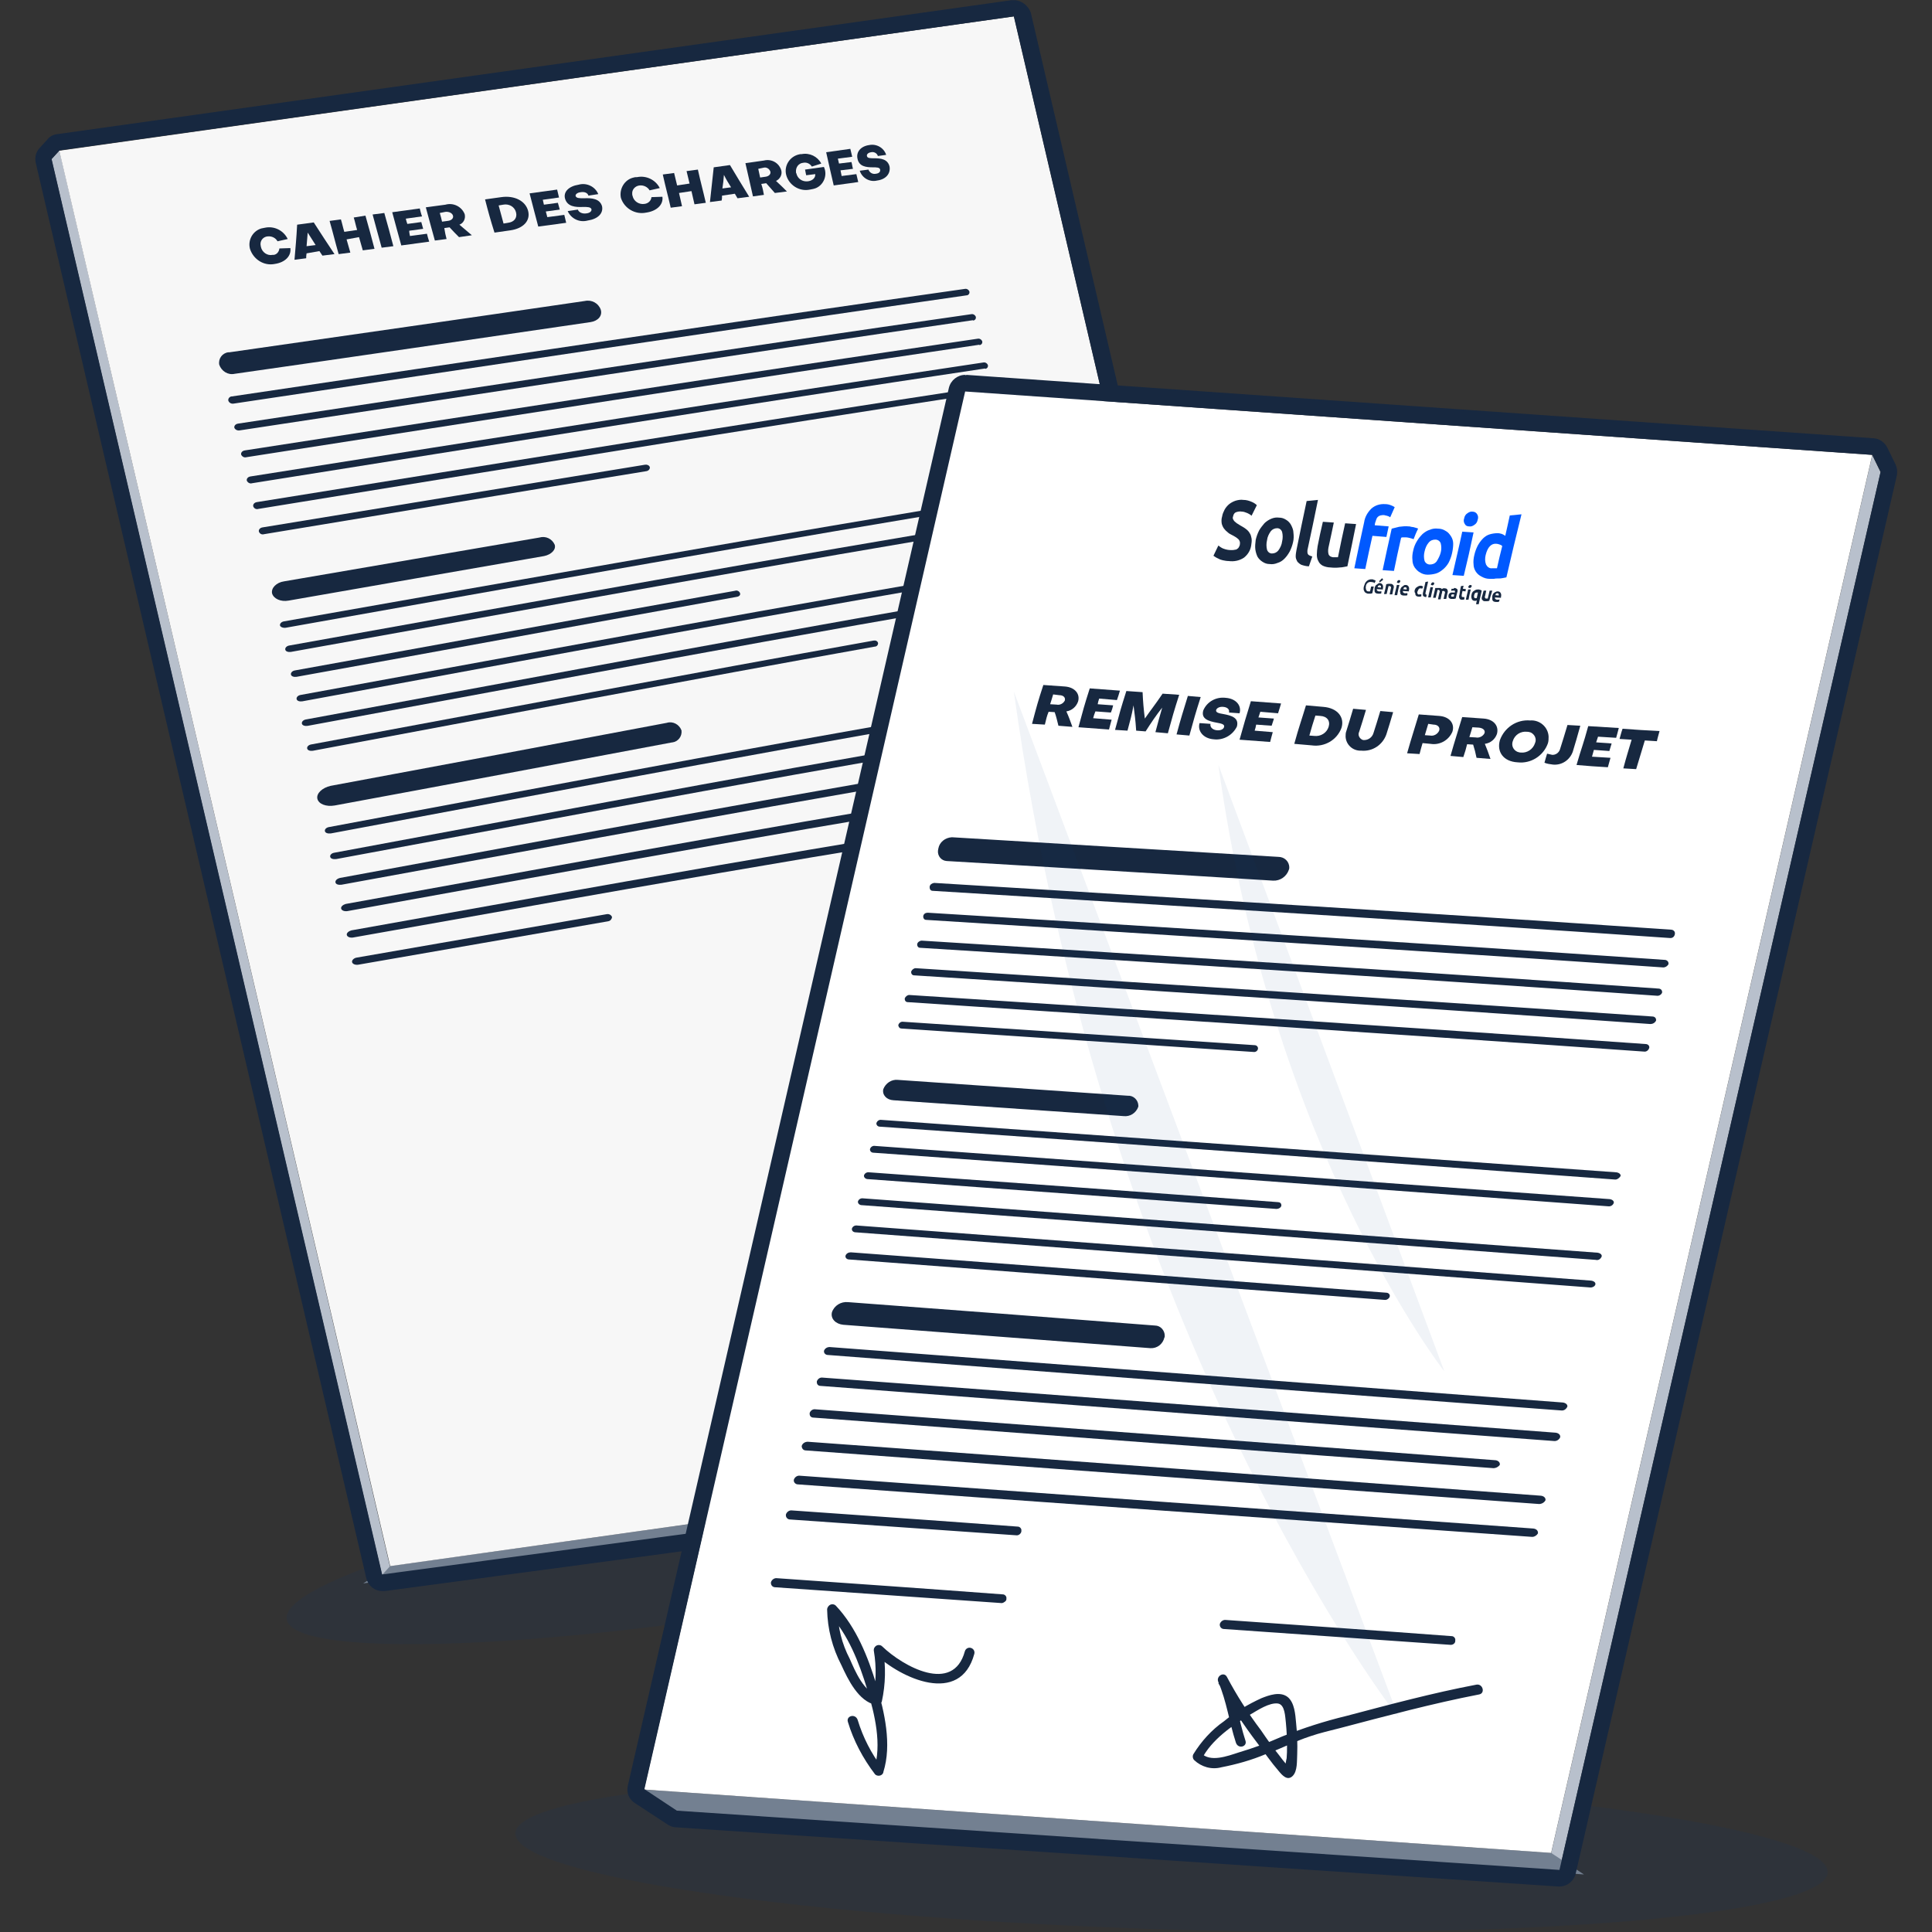 <?xml version="1.0" encoding="utf-8"?>
<!-- Generator: Adobe Illustrator 27.1.1, SVG Export Plug-In . SVG Version: 6.00 Build 0)  -->
<svg version="1.1" id="Calque_1" xmlns="http://www.w3.org/2000/svg" xmlns:xlink="http://www.w3.org/1999/xlink" x="0px" y="0px"
	 viewBox="0 0 512 512" style="enable-background:new 0 0 512 512;" xml:space="preserve">
<rect x="0" y="0" width="512" height="512" fill="#333333" stroke="none"/>
<style type="text/css">
	.st0{opacity:0.1;fill:#00377E;enable-background:new    ;}
	.st1{fill:#738091;}
	.st2{fill:#B8C0CC;}
	.st3{fill:#F7F7F7;}
	.st4{fill:#172840;}
	.st5{fill:#FFFFFF;}
	.st6{fill:#0059FF;}
	.st7{clip-path:url(#SVGID_00000132066793114429021780000016144913414400309917_);}
	.st8{fill:none;stroke:#172840;stroke-width:1.07;stroke-miterlimit:10;}
	.st9{opacity:6.000000e-02;fill:#00377E;enable-background:new    ;}
	.st10{fill:none;}
</style>
<g>
	<g id="Groupe_4298" transform="translate(-1310.626 226.648)">
		<path id="Tracé_16602" class="st0" d="M1795,269.5c-0.3,11.2-78.5,18-174.5,15.2c-96-2.9-173.6-14.3-173.3-25.5
			c0.3-11.2,78.5-18,174.5-15.2C1717.7,246.9,1795.3,258.3,1795,269.5z"/>
		<path id="Tracé_16603" class="st0" d="M1643.3,161.2c1.6,9.8-54.6,27-125.5,38.4c-70.9,11.4-129.6,12.7-131.2,2.9
			s54.6-27,125.5-38.4C1582.9,152.7,1641.7,151.4,1643.3,161.2z"/>
		<g id="Groupe_4268" transform="translate(1312.464 -224.81)">
			<g id="Groupe_4267">
				<g id="Groupe_4263" transform="translate(34.719 157.782)">
					<g id="Groupe_4262" transform="translate(0 0)">
						<path id="Tracé_16604" class="st1" d="M319.7,219.9l-7.1,4.6L59.7,260l7.1-4.6L319.7,219.9z"/>
					</g>
				</g>
				<g id="Groupe_4265" transform="translate(0 14.95)">
					<g id="Groupe_4264">
						<path id="Tracé_16605" class="st2" d="M101.5,398.3l-2.1,2.3L11.8,25.4l2.1-2.3L101.5,398.3z"/>
					</g>
				</g>
				<g id="Groupe_4266" transform="translate(0.866)">
					<path id="Tracé_16606" class="st3" d="M266,2.5l87.6,375.1l-252.9,35.6L13,38.1L266,2.5z"/>
				</g>
			</g>
		</g>
		<path id="Tracé_16607" class="st4" d="M1579.3-222.3l87.6,375.1l-7.1,4.6l-247.9,33.2l-87.6-375.1l2.1-2.3L1579.3-222.3
			 M1579.3-226.6c-0.2,0-0.4,0-0.6,0l-252.9,35.5c-1,0.1-2,0.6-2.6,1.4l-2.1,2.3c-1,1.1-1.3,2.5-1,3.9l87.6,375.1
			c0.5,2,2.2,3.4,4.3,3.4c0.2,0,0.4,0,0.6,0l247.9-33.2c0.6-0.1,1.3-0.3,1.8-0.7l7.1-4.6c1.5-1,2.3-2.9,1.9-4.7l-87.5-375.1
			C1583.1-225.2,1581.3-226.6,1579.3-226.6L1579.3-226.6z"/>
		<g id="Groupe_4273" transform="translate(1378.492 -183.005)">
			<g id="Groupe_4272">
				<g id="Groupe_4269" transform="translate(101.109 7.07)">
					<path id="Tracé_16608" class="st2" d="M327.2,69.9l2.2,4.5l-85.1,370.5l-2.2-4.5L327.2,69.9z"/>
				</g>
				<g id="Groupe_4270" transform="translate(0 155.807)">
					<path id="Tracé_16609" class="st1" d="M343.2,291.6l8.7,5.7l-240.4-16.8l-8.7-5.7L343.2,291.6z"/>
				</g>
				<g id="Groupe_4271">
					<path id="Tracé_16610" class="st5" d="M428.3,76.9l-85.1,370.5l-240.4-16.8l85.1-370.5L428.3,76.9z"/>
				</g>
			</g>
		</g>
		<path id="Tracé_16611" class="st4" d="M1566.4-122.9l240.4,16.8l2.2,4.5l-85.1,370.5l-233.9-15.7l-8.6-5.7L1566.4-122.9
			 M1566.4-127.3c-2,0-3.8,1.4-4.3,3.4L1477,246.6c-0.4,1.8,0.3,3.6,1.9,4.6l8.7,5.7c0.6,0.4,1.4,0.7,2.1,0.7l233.9,15.7
			c0.1,0,0.2,0,0.3,0c2,0,3.8-1.4,4.3-3.4l85.1-370.5c0.2-1,0.1-2-0.3-2.9l-2.2-4.5c-0.7-1.4-2.1-2.4-3.6-2.5l-240.4-16.8
			C1566.6-127.2,1566.5-127.2,1566.4-127.3L1566.4-127.3z"/>
		<g id="Groupe_4280" transform="translate(1394.294 -170.969)">
			<g id="Groupe_4279">
				<g id="Groupe_4278" transform="translate(47.706)">
					<g id="Groupe_4276">
						<g id="Groupe_4274">
							<path id="Tracé_16612" class="st4" d="M194.9,90.1c0.3,0,0.7,0,1-0.1c0.3,0,0.5-0.1,0.7-0.3c0.2-0.1,0.3-0.3,0.4-0.5
								c0.1-0.2,0.2-0.4,0.2-0.6c0.1-0.5,0-0.9-0.3-1.3c-0.5-0.5-1.2-0.9-1.8-1.2c-0.4-0.2-0.8-0.4-1.1-0.7c-0.4-0.3-0.7-0.6-1-1
								c-0.3-0.4-0.5-0.9-0.6-1.3c-0.1-0.6-0.1-1.3,0.1-1.9c0.1-0.7,0.4-1.3,0.7-1.9c0.3-0.5,0.7-1,1.2-1.4c0.5-0.4,1.1-0.7,1.7-0.9
								c0.7-0.2,1.4-0.3,2-0.2c0.8,0,1.5,0.2,2.2,0.5c0.5,0.2,1,0.5,1.4,0.9l-1.4,2.8c-0.3-0.3-0.7-0.5-1.1-0.7
								c-0.5-0.2-1-0.4-1.5-0.4c-0.5-0.1-1.1,0-1.6,0.2c-0.4,0.2-0.6,0.6-0.7,1.1c-0.1,0.2-0.1,0.5,0,0.7c0.1,0.2,0.2,0.4,0.4,0.6
								c0.2,0.2,0.4,0.3,0.6,0.5c0.2,0.1,0.5,0.3,0.8,0.5c0.5,0.3,1.1,0.6,1.6,1c0.4,0.3,0.8,0.7,1,1.1c0.3,0.4,0.4,0.9,0.5,1.4
								c0.1,0.6,0,1.3-0.1,1.9c-0.2,1.3-0.9,2.4-1.9,3.2c-1.2,0.8-2.6,1.1-4.1,0.9c-0.5,0-1-0.1-1.5-0.2c-0.4-0.1-0.8-0.2-1.1-0.4
								c-0.3-0.1-0.6-0.3-0.8-0.4c-0.2-0.1-0.4-0.3-0.6-0.4c0.5-1.1,0.8-1.6,1.3-2.7c0.4,0.3,0.8,0.6,1.3,0.8
								C193.6,90,194.2,90.1,194.9,90.1z"/>
							<path id="Tracé_16613" class="st4" d="M211.3,88c-0.2,0.9-0.5,1.7-0.9,2.5c-0.4,0.7-0.8,1.3-1.4,1.9
								c-0.5,0.5-1.1,0.9-1.8,1.1c-0.7,0.3-1.4,0.4-2.1,0.3c-0.7,0-1.3-0.2-1.9-0.6c-0.5-0.3-1-0.8-1.3-1.3c-0.3-0.6-0.5-1.3-0.6-2
								c-0.1-0.8,0-1.7,0.1-2.5c0.2-0.9,0.5-1.7,0.9-2.5c0.4-0.7,0.9-1.3,1.4-1.9c0.5-0.5,1.1-0.9,1.8-1.2c0.7-0.3,1.4-0.4,2.1-0.3
								c0.7,0,1.3,0.2,1.9,0.6c0.5,0.3,1,0.8,1.3,1.4c0.3,0.6,0.6,1.3,0.6,2C211.5,86.3,211.5,87.2,211.3,88z M208.4,87.8
								c0.2-0.8,0.2-1.7,0-2.5c-0.2-0.6-0.7-1-1.3-1c-0.7,0-1.3,0.3-1.7,0.8c-0.5,0.7-0.9,1.5-1,2.4c-0.2,0.8-0.2,1.7,0,2.5
								c0.2,0.6,0.7,1,1.3,1c0.7,0,1.3-0.3,1.7-0.8C207.9,89.5,208.3,88.7,208.4,87.8L208.4,87.8z"/>
							<path id="Tracé_16614" class="st4" d="M215.5,94.4c-0.7,0-1.4-0.2-2-0.4c-0.4-0.2-0.8-0.5-1.1-0.9c-0.2-0.4-0.4-0.8-0.4-1.3
								c0-0.6,0.1-1.1,0.2-1.7c1-5.1,1.6-7.7,2.7-13l3-0.3c-1.1,5.3-1.6,7.9-2.7,12.9c-0.1,0.3-0.1,0.5-0.1,0.8c0,0.2,0,0.4,0.1,0.6
								c0.1,0.2,0.2,0.3,0.4,0.4c0.2,0.1,0.5,0.2,0.8,0.3L215.5,94.4z"/>
							<path id="Tracé_16615" class="st4" d="M225.7,94.4c-0.7,0.1-1.3,0.3-2,0.3c-0.8,0.1-1.7,0.1-2.5,0c-0.7,0-1.5-0.2-2.1-0.5
								c-0.5-0.3-0.9-0.7-1.1-1.2c-0.3-0.5-0.4-1.1-0.4-1.7c0-0.7,0.1-1.5,0.2-2.2c0.5-2.6,0.8-3.9,1.4-6.5l2.9,0.2
								c-0.5,2.5-0.8,3.7-1.3,6.1c-0.2,0.8-0.3,1.5-0.1,2.3c0.2,0.5,0.6,0.7,1.2,0.8c0.2,0,0.4,0,0.7,0c0.2,0,0.5,0,0.6,0
								c0.7-3.5,1.1-5.4,1.9-9l2.9,0.2C227.1,87.8,226.6,90,225.7,94.4z"/>
						</g>
						<g id="Groupe_4275" transform="translate(15.638 0.52)">
							<path id="Tracé_16616" class="st6" d="M220.1,77.4c0.5,0,1,0.1,1.5,0.3c0.3,0.1,0.7,0.3,1,0.5c-0.5,1.1-0.7,1.6-1.2,2.7
								c-0.2-0.2-0.5-0.3-0.8-0.4c-0.3-0.1-0.6-0.1-0.8-0.2c-0.3,0-0.6,0-1,0.1c-0.3,0.1-0.5,0.2-0.7,0.4c-0.2,0.2-0.3,0.4-0.4,0.7
								c-0.1,0.3-0.2,0.6-0.3,0.9l-0.1,0.6l3.7,0.3c-0.2,1.1-0.4,1.7-0.6,2.8l-3.7-0.3c-0.8,3.6-1.2,5.4-1.9,8.8l-2.9-0.2
								c1-4.8,1.5-7.2,2.6-12.2c0.2-1.4,0.9-2.6,1.9-3.6C217.4,77.7,218.7,77.3,220.1,77.4z"/>
							<path id="Tracé_16617" class="st6" d="M227.6,86.7c-0.2-0.1-0.5-0.2-0.9-0.3c-0.4-0.1-0.8-0.2-1.1-0.2c-0.2,0-0.5,0-0.7,0
								c-0.2,0-0.4,0-0.6,0.1c-0.8,3.6-1.2,5.3-1.9,8.8l-3-0.2c0.9-4.3,1.4-6.5,2.4-11c0.7-0.2,1.3-0.3,2-0.5
								c0.8-0.1,1.7-0.2,2.5-0.1c0.2,0,0.4,0,0.6,0.1c0.2,0,0.4,0.1,0.7,0.1c0.2,0.1,0.4,0.1,0.7,0.2c0.2,0.1,0.4,0.1,0.5,0.2
								C228.2,85.1,228,85.7,227.6,86.7z"/>
							<path id="Tracé_16618" class="st6" d="M237.8,90.4c-0.2,0.9-0.5,1.7-0.9,2.5c-0.4,0.7-0.9,1.3-1.5,1.8
								c-0.6,0.5-1.2,0.9-1.9,1.1c-0.7,0.2-1.5,0.3-2.2,0.3c-0.7,0-1.4-0.2-2-0.6c-0.6-0.3-1-0.8-1.4-1.3c-0.4-0.6-0.6-1.3-0.6-2
								c-0.1-0.8,0-1.7,0.2-2.5c0.2-0.9,0.5-1.7,1-2.5c0.4-0.7,0.9-1.3,1.5-1.9c0.6-0.5,1.2-0.9,1.9-1.1c0.7-0.3,1.4-0.4,2.2-0.3
								c0.7,0,1.4,0.2,2,0.6c0.6,0.3,1,0.8,1.4,1.4c0.4,0.6,0.6,1.3,0.6,2C238.1,88.7,238,89.5,237.8,90.4z M234.8,90.2
								c0.2-0.8,0.2-1.6,0-2.4c-0.2-0.6-0.8-1-1.4-1c-0.7,0-1.3,0.2-1.8,0.8c-0.6,0.7-0.9,1.5-1.1,2.4c-0.2,0.8-0.2,1.6,0,2.4
								c0.2,0.6,0.8,1,1.4,1c0.7,0,1.3-0.2,1.8-0.8C234.2,91.8,234.6,91,234.8,90.2L234.8,90.2z"/>
							<path id="Tracé_16619" class="st6" d="M244.6,81.5c-0.1,0.6-0.4,1.1-0.9,1.4c-0.4,0.3-0.9,0.5-1.4,0.4
								c-0.5,0-0.9-0.2-1.1-0.6c-0.3-0.4-0.4-1-0.2-1.5c0.1-0.6,0.4-1.1,0.9-1.4c0.4-0.3,0.9-0.5,1.4-0.4c0.5,0,0.9,0.3,1.1,0.6
								C244.7,80.4,244.8,81,244.6,81.5z M240.9,96.4l-3-0.2c1-4.5,1.6-6.8,2.6-11.5l3,0.2C242.5,89.6,242,91.9,240.9,96.4
								L240.9,96.4z"/>
							<path id="Tracé_16620" class="st6" d="M252.2,96.8c-0.3,0.1-0.6,0.1-1,0.2c-0.4,0.1-0.7,0.1-1.1,0.1c-0.4,0-0.8,0-1.2,0.1
								c-0.4,0-0.8,0-1.1,0c-0.8,0-1.5-0.2-2.2-0.6c-0.6-0.3-1.1-0.7-1.5-1.3c-0.4-0.6-0.6-1.3-0.6-1.9c-0.1-0.8,0-1.7,0.2-2.5
								c0.2-0.9,0.5-1.7,0.9-2.5c0.4-0.7,0.8-1.3,1.4-1.9c0.5-0.5,1.1-0.9,1.8-1.1c0.7-0.2,1.4-0.3,2.1-0.3c0.4,0,0.7,0.1,1.1,0.2
								c0.3,0.1,0.6,0.3,0.9,0.5c0.5-2.1,0.7-3.2,1.2-5.4l3.1-0.3C254.5,87,253.7,90.3,252.2,96.8z M246.7,90.9
								c-0.2,0.8-0.2,1.7,0.1,2.5c0.3,0.6,0.9,1.1,1.6,1c0.3,0,0.5,0,0.7,0c0.2,0,0.4,0,0.6,0c0.5-2.3,0.8-3.5,1.4-5.9
								c-0.2-0.2-0.4-0.3-0.7-0.4c-0.3-0.1-0.6-0.2-0.9-0.2C248.2,87.8,247.2,88.8,246.7,90.9z"/>
						</g>
					</g>
					<g id="Groupe_4277" transform="translate(16.597 8.745)">
						<path id="Tracé_16621" class="st4" d="M215.2,89.8c-0.3,0-0.6,0.1-0.8,0.3c-0.2,0.2-0.4,0.5-0.4,0.9c0,0.2-0.1,0.3,0,0.5
							c0,0.1,0,0.3,0.1,0.4c0,0.1,0.1,0.2,0.2,0.3c0.1,0.1,0.2,0.1,0.4,0.1h0.2c0.1,0,0.1,0,0.2,0c0.1-0.5,0.2-0.8,0.3-1.3l0.7,0
							l-0.4,1.8c-0.1,0-0.3,0.1-0.4,0.1c-0.2,0-0.5,0-0.7,0c-0.2,0-0.4-0.1-0.6-0.2c-0.2-0.1-0.3-0.2-0.4-0.4
							c-0.1-0.2-0.2-0.4-0.2-0.6c0-0.3,0-0.5,0.1-0.8c0.1-0.3,0.2-0.5,0.3-0.8c0.1-0.2,0.3-0.4,0.5-0.6c0.2-0.1,0.4-0.3,0.6-0.3
							c0.2-0.1,0.4-0.1,0.7-0.1c0.1,0,0.3,0,0.4,0.1c0.1,0,0.2,0.1,0.3,0.1c0.1,0,0.1,0.1,0.2,0.1c0,0,0.1,0.1,0.1,0.1l-0.3,0.6
							c-0.1-0.1-0.2-0.1-0.3-0.2C215.5,89.8,215.3,89.8,215.2,89.8z"/>
						<path id="Tracé_16622" class="st4" d="M216.3,91.5c0-0.2,0.1-0.4,0.2-0.6c0.1-0.2,0.2-0.3,0.4-0.4c0.1-0.1,0.3-0.2,0.4-0.3
							c0.1-0.1,0.3-0.1,0.4-0.1c0.3,0,0.6,0.2,0.7,0.4c0.2,0.3,0.2,0.7,0.1,1.1c0,0,0,0.1,0,0.1c0,0.1,0,0.1,0,0.1l-1.6-0.1
							c0,0.1,0,0.3,0.1,0.4c0.1,0.1,0.3,0.2,0.4,0.2c0.1,0,0.3,0,0.4,0c0.1,0,0.2,0,0.3-0.1l0,0.6c-0.1,0-0.1,0-0.2,0.1
							c-0.1,0-0.1,0-0.2,0s-0.2,0-0.2,0c-0.1,0-0.2,0-0.3,0c-0.2,0-0.4-0.1-0.5-0.1c-0.1-0.1-0.3-0.2-0.3-0.3
							c-0.1-0.1-0.1-0.3-0.1-0.5C216.3,91.9,216.3,91.7,216.3,91.5z M218.6,89.2l-0.9,0.7l-0.2-0.3l0.8-0.8L218.6,89.2z M218,91.3
							c0-0.1,0-0.1,0-0.2c0-0.1,0-0.1,0-0.2c0-0.1-0.1-0.1-0.1-0.1c-0.1,0-0.1-0.1-0.2-0.1c-0.1,0-0.1,0-0.2,0
							c-0.1,0-0.1,0.1-0.2,0.1c0,0-0.1,0.1-0.1,0.2c0,0.1-0.1,0.1-0.1,0.2L218,91.3z"/>
						<path id="Tracé_16623" class="st4" d="M219.4,90.4c0.2,0,0.3-0.1,0.5-0.1c0.2,0,0.4,0,0.6,0c0.2,0,0.3,0,0.5,0.1
							c0.1,0.1,0.2,0.2,0.3,0.3c0.1,0.1,0.1,0.3,0.1,0.4c0,0.2,0,0.3-0.1,0.5l-0.3,1.5l-0.7,0c0.1-0.6,0.2-0.9,0.3-1.5
							c0.1-0.2,0.1-0.4,0-0.5c0-0.1-0.1-0.2-0.3-0.2c0,0-0.1,0-0.2,0H220l-0.5,2.1l-0.7,0C219.1,92,219.2,91.4,219.4,90.4z"/>
						<path id="Tracé_16624" class="st4" d="M223.1,89.7c0,0.1-0.1,0.2-0.2,0.3c-0.1,0.1-0.2,0.1-0.3,0.1c-0.1,0-0.2-0.1-0.3-0.1
							c-0.1-0.1-0.1-0.2,0-0.3c0-0.1,0.1-0.2,0.2-0.3c0.1-0.1,0.2-0.1,0.3-0.1c0.1,0,0.2,0.1,0.3,0.1
							C223.1,89.5,223.1,89.6,223.1,89.7z M222.3,93.3l-0.7,0c0.2-1.1,0.4-1.6,0.6-2.7l0.7,0C222.6,91.6,222.5,92.2,222.3,93.3
							L222.3,93.3z"/>
						<path id="Tracé_16625" class="st4" d="M223.1,92c0-0.2,0.1-0.4,0.2-0.6c0.1-0.2,0.2-0.3,0.4-0.4c0.1-0.1,0.3-0.2,0.4-0.3
							c0.1-0.1,0.3-0.1,0.5-0.1c0.3,0,0.6,0.2,0.7,0.4c0.2,0.3,0.2,0.7,0.1,1.1c0,0,0,0.1,0,0.1c0,0.1,0,0.1,0,0.1l-1.6-0.1
							c0,0.1,0,0.3,0.1,0.4c0.1,0.1,0.3,0.2,0.4,0.2c0.1,0,0.3,0,0.4,0c0.1,0,0.2,0,0.3-0.1l0,0.6c-0.1,0-0.1,0-0.2,0.1
							c-0.1,0-0.1,0-0.2,0c-0.1,0-0.2,0-0.3,0c-0.1,0-0.2,0-0.3,0c-0.2,0-0.4-0.1-0.5-0.1c-0.1-0.1-0.3-0.2-0.3-0.3
							c-0.1-0.1-0.1-0.3-0.1-0.5C223,92.3,223,92.1,223.1,92z M224.8,91.8c0-0.1,0-0.1,0-0.2c0-0.1,0-0.1,0-0.2
							c0-0.1-0.1-0.1-0.1-0.1c-0.1,0-0.1-0.1-0.2-0.1c-0.1,0-0.1,0-0.2,0c-0.1,0-0.1,0.1-0.2,0.1c0,0-0.1,0.1-0.1,0.2
							c0,0.1-0.1,0.1-0.1,0.2L224.8,91.8z"/>
						<path id="Tracé_16626" class="st4" d="M226.9,92.2c0-0.2,0.1-0.4,0.2-0.6c0.1-0.2,0.2-0.3,0.4-0.4c0.1-0.1,0.3-0.2,0.5-0.3
							c0.2-0.1,0.4-0.1,0.6-0.1c0.1,0,0.2,0,0.3,0.1c0.1,0,0.2,0.1,0.3,0.1l-0.3,0.6c-0.1,0-0.1-0.1-0.2-0.1c-0.1,0-0.2,0-0.2,0
							c-0.2,0-0.4,0-0.5,0.2c-0.1,0.2-0.2,0.3-0.3,0.6c-0.1,0.2-0.1,0.4,0,0.6c0.1,0.2,0.3,0.3,0.4,0.2c0.1,0,0.2,0,0.3,0
							c0.1,0,0.2,0,0.3-0.1c0,0.3,0,0.4,0,0.6c-0.1,0-0.2,0.1-0.3,0.1c-0.1,0-0.3,0-0.4,0c-0.2,0-0.4-0.1-0.5-0.1
							c-0.1-0.1-0.3-0.2-0.3-0.3c-0.1-0.1-0.1-0.3-0.1-0.5C226.9,92.6,226.9,92.4,226.9,92.2z"/>
						<path id="Tracé_16627" class="st4" d="M230,93.8c-0.2,0-0.3,0-0.5-0.1c-0.1,0-0.2-0.1-0.3-0.2c-0.1-0.1-0.1-0.2-0.1-0.3
							c0-0.1,0-0.3,0-0.4c0.3-1.2,0.4-1.8,0.7-3l0.7-0.1c-0.3,1.2-0.4,1.8-0.7,3c0,0.1,0,0.1,0,0.2c0,0,0,0.1,0,0.1
							c0,0,0.1,0.1,0.1,0.1c0.1,0,0.1,0.1,0.2,0.1L230,93.8z"/>
						<path id="Tracé_16628" class="st4" d="M232.1,90.3c0,0.1-0.1,0.2-0.2,0.3c-0.1,0.1-0.2,0.1-0.3,0.1c-0.1,0-0.2-0.1-0.3-0.1
							c-0.1-0.1-0.1-0.2,0-0.3c0-0.1,0.1-0.2,0.2-0.3c0.1-0.1,0.2-0.1,0.3-0.1c0.1,0,0.2,0.1,0.3,0.1
							C232.1,90.1,232.1,90.2,232.1,90.3z M231.2,93.9l-0.7,0c0.2-1.1,0.4-1.6,0.6-2.7l0.7,0L231.2,93.9z"/>
						<path id="Tracé_16629" class="st4" d="M233.5,92.6c0.1-0.2,0.1-0.4,0-0.5c0-0.1-0.1-0.2-0.3-0.2h-0.1H233l-0.5,2.1l-0.7,0
							l0.6-2.6l0.2,0c0.1,0,0.2,0,0.3,0c0.1,0,0.2,0,0.3,0s0.2,0,0.3,0c0.1,0,0.3,0,0.4,0.1c0.1,0,0.2,0.1,0.2,0.2
							c0.1-0.1,0.2-0.1,0.4-0.2c0.1,0,0.2-0.1,0.4,0c0.2,0,0.3,0,0.5,0.1c0.1,0.1,0.2,0.2,0.2,0.3c0.1,0.1,0.1,0.3,0.1,0.4
							c0,0.2,0,0.3-0.1,0.5c-0.1,0.6-0.2,0.9-0.3,1.5l-0.7,0l0.3-1.4c0.1-0.2,0.1-0.4,0-0.5c0-0.1-0.1-0.2-0.3-0.2
							c-0.1,0-0.1,0-0.2,0c-0.1,0-0.1,0-0.2,0.1c0,0.1,0,0.2,0,0.3c0,0.1,0,0.2-0.1,0.3l-0.3,1.5l-0.7,0
							C233.3,93.4,233.4,93.1,233.5,92.6z"/>
						<path id="Tracé_16630" class="st4" d="M237.4,91.4c0.2,0,0.3,0,0.5,0.1c0.1,0.1,0.2,0.1,0.3,0.2c0.1,0.1,0.1,0.2,0.1,0.4
							c0,0.2,0,0.3-0.1,0.5l-0.4,1.6c-0.1,0-0.2,0-0.4,0.1c-0.2,0-0.4,0-0.7,0c-0.1,0-0.3,0-0.4-0.1c-0.1,0-0.2-0.1-0.3-0.2
							c-0.1-0.1-0.1-0.2-0.1-0.3c0-0.1,0-0.3,0-0.4c0-0.1,0.1-0.3,0.2-0.4c0.1-0.1,0.2-0.2,0.3-0.2c0.1-0.1,0.2-0.1,0.4-0.1
							c0.1,0,0.3,0,0.4,0c0.1,0,0.2,0,0.2,0c0.1,0,0.1,0,0.2,0l0-0.1c0-0.1,0-0.2,0-0.3c-0.1-0.1-0.2-0.2-0.3-0.1
							c-0.1,0-0.2,0-0.4,0c-0.1,0-0.2,0-0.3,0.1l0.1-0.6l0.2,0c0.1,0,0.1,0,0.2,0c0.1,0,0.2,0,0.2,0S237.3,91.4,237.4,91.4z
							 M236.9,93.7c0.1,0,0.1,0,0.2,0c0.1,0,0.1,0,0.2,0l0.1-0.6c0,0-0.1,0-0.1,0c0,0-0.1,0-0.1,0c-0.1,0-0.1,0-0.2,0
							c-0.1,0-0.1,0-0.2,0c0,0-0.1,0.1-0.1,0.1c0,0-0.1,0.1-0.1,0.2c0,0.1,0,0.2,0.1,0.3C236.7,93.7,236.8,93.7,236.9,93.7
							L236.9,93.7z"/>
						<path id="Tracé_16631" class="st4" d="M239.2,90.9l0.7-0.1l-0.2,0.8l0.8,0.1l-0.1,0.6l-0.8-0.1c-0.1,0.4-0.1,0.6-0.2,1
							c0,0.1,0,0.3,0,0.4c0,0.1,0.1,0.2,0.3,0.2c0.1,0,0.2,0,0.2,0c0.1,0,0.2,0,0.2,0l0,0.6c-0.1,0-0.2,0.1-0.3,0.1
							c-0.1,0-0.3,0-0.4,0c-0.2,0-0.3,0-0.4-0.1c-0.1-0.1-0.2-0.2-0.2-0.3c-0.1-0.1-0.1-0.2-0.1-0.4c0-0.2,0-0.3,0.1-0.5
							C238.9,92.3,239,91.9,239.2,90.9z"/>
						<path id="Tracé_16632" class="st4" d="M242,91c0,0.1-0.1,0.2-0.2,0.3c-0.1,0.1-0.2,0.1-0.3,0.1c-0.1,0-0.2-0.1-0.3-0.1
							c-0.1-0.1-0.1-0.2,0-0.3c0-0.1,0.1-0.2,0.2-0.3c0.1-0.1,0.2-0.1,0.3-0.1c0.1,0,0.2,0.1,0.3,0.1C242.1,90.8,242.1,90.9,242,91z
							 M241.2,94.5l-0.7,0c0.2-1.1,0.4-1.6,0.6-2.7l0.7,0C241.5,92.9,241.4,93.5,241.2,94.5L241.2,94.5z"/>
						<path id="Tracé_16633" class="st4" d="M242,93.2c0-0.2,0.1-0.4,0.2-0.6c0.1-0.2,0.2-0.3,0.4-0.4c0.1-0.1,0.3-0.2,0.5-0.3
							c0.2-0.1,0.4-0.1,0.6-0.1c0.1,0,0.2,0,0.3,0l0.3,0.1c0.1,0,0.2,0,0.2,0.1c0.1,0,0.1,0,0.2,0.1l-0.8,3.6l-0.7,0
							c0.1-0.4,0.1-0.6,0.2-1c-0.1,0-0.2,0.1-0.3,0.1c-0.1,0-0.2,0-0.3,0c-0.3,0-0.6-0.2-0.7-0.4C241.9,93.9,241.9,93.6,242,93.2z
							 M242.7,93.3c-0.1,0.5,0,0.8,0.3,0.8c0.1,0,0.1,0,0.2,0c0.1,0,0.1,0,0.2-0.1l0.3-1.4c0,0-0.1,0-0.1,0c-0.1,0-0.1,0-0.2,0
							c-0.2,0-0.4,0.1-0.5,0.2C242.8,92.9,242.8,93.1,242.7,93.3z"/>
						<path id="Tracé_16634" class="st4" d="M246.7,94.8c-0.2,0-0.3,0.1-0.5,0.1c-0.2,0-0.4,0-0.6,0c-0.2,0-0.3,0-0.5-0.1
							c-0.1-0.1-0.2-0.2-0.3-0.3c-0.1-0.1-0.1-0.3-0.1-0.4c0-0.2,0-0.3,0.1-0.5l0.4-1.5l0.7,0l-0.3,1.4c-0.1,0.2-0.1,0.4,0,0.5
							c0,0.1,0.1,0.2,0.3,0.2c0.1,0,0.1,0,0.2,0h0.2c0.2-0.8,0.3-1.3,0.5-2.1l0.7,0C247.1,93.3,247,93.8,246.7,94.8z"/>
						<path id="Tracé_16635" class="st4" d="M247.5,93.6c0-0.2,0.1-0.4,0.2-0.6c0.1-0.2,0.2-0.3,0.4-0.4c0.1-0.1,0.3-0.2,0.4-0.2
							c0.1-0.1,0.3-0.1,0.5-0.1c0.3,0,0.6,0.2,0.7,0.4c0.2,0.3,0.2,0.7,0.1,1.1c0,0,0,0.1,0,0.1c0,0.1,0,0.1,0,0.1l-1.6-0.1
							c0,0.1,0,0.3,0.1,0.4c0.1,0.1,0.3,0.2,0.4,0.2c0.1,0,0.3,0,0.4,0c0.1,0,0.2,0,0.3-0.1c0,0.3,0,0.4-0.1,0.6
							c-0.1,0-0.1,0-0.2,0.1c-0.1,0-0.1,0-0.2,0c-0.1,0-0.2,0-0.2,0c-0.1,0-0.2,0-0.3,0c-0.2,0-0.4-0.1-0.5-0.1
							c-0.1-0.1-0.3-0.2-0.3-0.3c-0.1-0.1-0.1-0.3-0.1-0.5C247.5,94,247.5,93.8,247.5,93.6z M249.2,93.4c0-0.1,0-0.1,0-0.2
							c0-0.1,0-0.1,0-0.2c0-0.1-0.1-0.1-0.1-0.1c-0.1,0-0.1-0.1-0.2-0.1c-0.1,0-0.1,0-0.2,0c-0.1,0-0.1,0.1-0.2,0.1
							c0,0-0.1,0.1-0.1,0.2c0,0.1-0.1,0.1-0.1,0.2L249.2,93.4z"/>
					</g>
				</g>
				<path id="Tracé_16636" class="st4" d="M253.7,177.7c-28.8-1.8-57.7-3.5-86.5-5.2c-1.4-0.1-2.4-1.3-2.3-2.7
					c0-0.2,0.1-0.4,0.1-0.6c0.3-1.7,1.8-2.9,3.6-3c28.8,1.7,57.6,3.5,86.5,5.2c1.6,0,2.9,1.2,2.9,2.8c0,0.2,0,0.4-0.1,0.6
					C257.3,176.6,255.6,177.8,253.7,177.7z"/>
				<path id="Tracé_16637" class="st4" d="M358.8,192.9c-65.1-4.5-130.2-8.5-195.3-12.5c-0.5,0-0.8-0.4-0.8-0.9c0-0.1,0-0.1,0-0.2
					c0.1-0.6,0.6-0.9,1.2-1c65.1,4,130.2,7.9,195.3,12.4c0.5,0,1,0.4,1,0.9c0,0.1,0,0.1,0,0.2C360.1,192.6,359.5,193,358.8,192.9z"
					/>
				<path id="Tracé_16638" class="st4" d="M357.1,200.7c-65.1-4.5-130.2-8.5-195.3-12.6c-0.5,0-0.8-0.4-0.8-0.8c0-0.1,0-0.1,0-0.2
					c0.1-0.6,0.6-0.9,1.2-0.9c65.1,4,130.2,8,195.3,12.5c0.5,0,1,0.4,1,0.9c0,0.1,0,0.1,0,0.2C358.3,200.3,357.7,200.7,357.1,200.7z
					"/>
				<path id="Tracé_16639" class="st4" d="M355.4,208.2c-65-4.6-130.1-8.6-195.2-12.7c-0.5,0-0.8-0.4-0.8-0.8c0-0.1,0-0.1,0-0.2
					c0.1-0.5,0.7-0.9,1.2-0.9c65.1,4.1,130.2,8.1,195.2,12.7c0.7,0,1.1,0.5,1,1.1C356.6,207.9,356,208.3,355.4,208.2z"/>
				<path id="Tracé_16640" class="st4" d="M353.7,215.7c-65-4.6-130.1-8.7-195.1-12.9c-0.5,0-0.8-0.4-0.8-0.8c0-0.1,0-0.1,0-0.2
					c0.2-0.5,0.7-0.9,1.2-0.9c65.1,4.2,130.1,8.3,195.2,12.8c0.7,0,1.1,0.5,1,1.1C354.9,215.4,354.3,215.7,353.7,215.7z"/>
				<path id="Tracé_16641" class="st4" d="M352,223c-65-4.6-130.1-8.8-195.1-13.1c-0.5,0-0.8-0.4-0.8-0.8c0-0.1,0-0.1,0-0.2
					c0.2-0.5,0.7-0.9,1.2-0.9c65,4.2,130.1,8.4,195.1,13c0.7,0,1.1,0.5,1,1C353.2,222.7,352.6,223.1,352,223z"/>
				<path id="Tracé_16642" class="st4" d="M248.5,223.1c-31.1-2.1-62.1-4.1-93.2-6.2c-0.5,0-0.8-0.3-0.9-0.8c0-0.1,0-0.1,0-0.2
					c0.2-0.5,0.7-0.9,1.3-0.8c31,2.1,62.1,4.1,93.1,6.2c0.6,0,1,0.5,0.9,1C249.6,222.8,249.1,223.2,248.5,223.1z"/>
				<path id="Tracé_16643" class="st4" d="M214.1,240.1c-20.3-1.4-40.7-2.8-61-4.2c-1.8-0.1-3-1.4-2.7-2.9c0.6-1.6,2.2-2.7,3.9-2.5
					c20.3,1.4,40.6,2.8,60.9,4.2c1.5-0.1,2.7,1.1,2.8,2.5c0,0.1,0,0.3,0,0.4C217.4,239.3,215.8,240.3,214.1,240.1z"/>
				<path id="Tracé_16644" class="st4" d="M344.2,256.9c-64.9-4.8-129.8-9.5-194.7-14c-0.6,0-1-0.5-0.9-1c0.2-0.5,0.7-0.9,1.3-0.8
					c64.9,4.6,129.8,9.2,194.8,13.9c0.7,0.1,1.2,0.5,1.1,1C345.4,256.6,344.8,257,344.2,256.9z"/>
				<path id="Tracé_16645" class="st4" d="M342.5,264c-64.9-4.8-129.8-9.6-194.7-14.2c-0.6,0-1-0.5-0.9-1c0.2-0.6,0.8-0.9,1.3-0.8
					c64.9,4.7,129.8,9.4,194.7,14.1c0.7,0.1,1.2,0.5,1.1,1C343.8,263.7,343.2,264.1,342.5,264z"/>
				<path id="Tracé_16646" class="st4" d="M254.6,264.7c-36.1-2.6-72.2-5.3-108.3-7.9c-0.6,0-1.1-0.5-1-1c0.2-0.6,0.8-0.9,1.4-0.8
					c36.1,2.6,72.2,5.2,108.3,7.9c0.5,0,0.9,0.3,0.9,0.8c0,0.1,0,0.1,0,0.2C255.7,264.4,255.2,264.7,254.6,264.7z"/>
				<path id="Tracé_16647" class="st4" d="M339.2,278.2c-64.8-4.9-129.7-9.7-194.5-14.5c-0.6,0-1.1-0.5-1-1
					c0.2-0.6,0.8-0.9,1.4-0.8c64.9,4.8,129.7,9.6,194.6,14.4c0.7,0.1,1.2,0.5,1.1,1C340.5,278,339.9,278.4,339.2,278.2z"/>
				<path id="Tracé_16648" class="st4" d="M337.6,285.5c-64.8-4.9-129.7-9.8-194.5-14.6c-0.7,0-1.1-0.5-1-1
					c0.2-0.6,0.8-0.9,1.4-0.8c64.8,4.8,129.7,9.7,194.5,14.6c0.7,0.1,1.3,0.5,1.1,1.1C338.9,285.3,338.2,285.6,337.6,285.5z"/>
				<path id="Tracé_16649" class="st4" d="M283.2,288.8c-47.3-3.6-94.5-7.1-141.8-10.7c-0.7,0-1.1-0.5-1-1c0.2-0.6,0.8-0.9,1.4-0.9
					c47.3,3.5,94.6,7.1,141.9,10.7c0.6,0,1.1,0.5,0.9,1.1C284.4,288.5,283.8,288.9,283.2,288.8z"/>
				<path id="Tracé_16650" class="st4" d="M221.2,301.6c-27.1-2.1-54.3-4.1-81.4-6.2c-2-0.2-3.4-1.6-3-3.3c0.6-1.8,2.4-2.9,4.3-2.7
					c27.1,2,54.2,4.1,81.3,6.2c1.5,0,2.6,1.3,2.6,2.7c0,0.2,0,0.4-0.1,0.5C224.5,300.5,223,301.7,221.2,301.6z"/>
				<path id="Tracé_16651" class="st4" d="M330,318.1c-64.8-4.8-129.6-9.7-194.3-14.7c-0.5,0-1-0.4-1-0.9c0-0.1,0-0.1,0-0.2
					c0.2-0.6,0.8-1,1.5-1c64.8,4.9,129.6,9.8,194.3,14.7c0.8,0.1,1.3,0.6,1.2,1.1C331.3,317.9,330.7,318.2,330,318.1z"/>
				<path id="Tracé_16652" class="st4" d="M328.1,326.2c-64.8-4.8-129.6-9.7-194.3-14.6c-0.6,0-1-0.4-1-1c0-0.1,0-0.1,0-0.2
					c0.2-0.6,0.8-1.1,1.5-1c64.8,4.8,129.6,9.7,194.3,14.6c0.8,0.1,1.3,0.6,1.2,1.2C329.5,325.9,328.8,326.3,328.1,326.2z"/>
				<path id="Tracé_16653" class="st4" d="M312.1,333.4C252,329,191.9,324.5,131.9,320c-0.6,0-1-0.4-1-1c0-0.1,0-0.1,0-0.2
					c0.2-0.7,0.9-1.1,1.5-1c60.1,4.5,120.2,8.9,180.3,13.5c0.7,0.1,1.2,0.6,1.1,1.2C313.5,333,312.8,333.4,312.1,333.4z"/>
				<path id="Tracé_16654" class="st4" d="M324.2,342.9c-64.8-4.7-129.6-9.4-194.3-14.2c-0.6,0-1-0.4-1.1-1c0-0.1,0-0.2,0-0.2
					c0.2-0.7,0.9-1.1,1.6-1.1c64.8,4.7,129.6,9.5,194.3,14.3c0.8,0.1,1.3,0.6,1.2,1.2C325.6,342.5,324.9,342.9,324.2,342.9z"/>
				<path id="Tracé_16655" class="st4" d="M322.2,351.6c-64.8-4.6-129.6-9.2-194.4-13.9c-0.6,0-1.1-0.5-1.1-1c0-0.1,0-0.2,0-0.2
					c0.2-0.7,0.9-1.2,1.6-1.1c64.8,4.7,129.6,9.3,194.4,14c0.8,0.1,1.3,0.6,1.2,1.3C323.6,351.2,322.9,351.7,322.2,351.6z"/>
				<path id="Tracé_16656" class="st4" d="M185.8,351.2c-20-1.4-40.1-2.8-60.1-4.2c-0.6,0-1.1-0.5-1.1-1.1c0-0.1,0-0.2,0-0.2
					c0.2-0.7,0.9-1.2,1.6-1.1c20,1.4,40,2.8,60,4.3c0.5,0.1,0.9,0.6,0.8,1.1c0,0.1,0,0.1,0,0.2C186.9,350.7,186.4,351.2,185.8,351.2
					z"/>
			</g>
		</g>
		<g id="Groupe_4282" transform="translate(1392.631 -50.81)">
			<g id="Groupe_4281">
				<path id="Tracé_16657" class="st4" d="M183.5,249c-20-1.4-40.1-2.8-60.1-4.2c-0.6,0-1.1-0.5-1.1-1.1c0-0.1,0-0.2,0-0.2
					c0.2-0.7,0.9-1.2,1.6-1.1c20,1.4,40,2.8,60,4.3c0.5,0.1,0.9,0.6,0.8,1.1c0,0.1,0,0.1,0,0.2C184.7,248.4,184.1,248.9,183.5,249z"
					/>
			</g>
		</g>
		<g id="Groupe_4284" transform="translate(1442.684 -46.144)">
			<g id="Groupe_4283">
				<path id="Tracé_16658" class="st4" d="M252.4,255.4c-20-1.4-40.1-2.8-60.1-4.2c-0.6,0-1.1-0.5-1.1-1.1c0-0.1,0-0.2,0-0.2
					c0.2-0.7,0.9-1.2,1.6-1.1c20,1.4,40,2.8,60,4.3c0.5,0.1,0.9,0.6,0.8,1.1c0,0.1,0,0.1,0,0.2C253.6,254.9,253.1,255.4,252.4,255.4
					z"/>
			</g>
		</g>
		<g id="Groupe_4294" transform="translate(1313.33 -224.81)">
			<g>
				<defs>
					<path id="SVGID_1_" d="M100.6,413.2L13,38.1L266,2.5l22.8,97.5l-34.6-2.4c-2.4-0.2-4.5,1.3-5.2,3.6
						c-1.4,4.1-34.8,158.3-34.8,158.3l-34.3,142.5L100.6,413.2z"/>
				</defs>
				<clipPath id="SVGID_00000011724041235546477720000008560641406589399715_">
					<use xlink:href="#SVGID_1_"  style="overflow:visible;"/>
				</clipPath>
				<g id="Groupe_4293" style="clip-path:url(#SVGID_00000011724041235546477720000008560641406589399715_);">
					<g id="Groupe_4292" transform="translate(17.8 -4.477)">
						<g id="Groupe_4291">
							<g id="Groupe_4285" transform="translate(3.341 18.782)">
								<path id="Tracé_16659" class="st4" d="M50.2,49.7l2.9-0.1c0.3,2.1-1.4,3.8-4.1,4.2c-2.9,0.6-5.7-1.2-6.6-4
									c-0.6-2.3,0.7-4.7,3-5.4c0.3-0.1,0.7-0.1,1-0.2c2.4-0.5,4.9,0.7,6,3l-2.7,0.6c-0.5-0.9-1.5-1.4-2.6-1.3
									c-1.2,0.1-2,1.1-1.9,2.2c0,0.2,0.1,0.4,0.1,0.6c0.3,1.4,1.7,2.4,3.1,2.1C49.3,51.5,50.1,50.7,50.2,49.7z"/>
								<path id="Tracé_16660" class="st4" d="M57.3,52.3l-3.1,0.4c0.3-3.7,0.5-5.5,0.7-9.3l4.4-0.6c2.2,3.4,3.3,5.1,5.5,8.4
									l-3.2,0.4l-0.8-1.2L57.4,51C57.3,51.6,57.3,51.8,57.3,52.3z M57.4,49.1l2.4-0.3c-0.8-1.3-1.3-2-2.1-3.3
									C57.6,46.9,57.5,47.7,57.4,49.1L57.4,49.1z"/>
								<path id="Tracé_16661" class="st4" d="M65.9,51.2c-1-3.5-1.4-5.3-2.4-8.8l3-0.4c0.4,1.3,0.5,2,0.9,3.3l3.4-0.5
									c-0.4-1.3-0.5-2-0.9-3.3L73,41c1,3.6,1.5,5.3,2.4,8.8l-3.1,0.4c-0.4-1.4-0.6-2.1-1-3.5L68,47.3c0.4,1.4,0.6,2.1,1,3.5
									L65.9,51.2z"/>
								<path id="Tracé_16662" class="st4" d="M78,40.3c1,3.6,1.5,5.3,2.4,8.8l-3.1,0.4c-1-3.5-1.4-5.2-2.4-8.8L78,40.3z"/>
								<path id="Tracé_16663" class="st4" d="M84.8,46.4l4.5-0.6c0.2,0.8,0.3,1.2,0.6,2.1l-7.4,1c-1-3.5-1.4-5.2-2.4-8.8l7.3-1
									c0.2,0.8,0.3,1.3,0.6,2.1l-4.3,0.6c0.1,0.5,0.2,0.8,0.4,1.4l3.7-0.5l0.5,1.8l-3.7,0.5C84.6,45.5,84.7,45.8,84.8,46.4z"/>
								<path id="Tracé_16664" class="st4" d="M94.5,47.2l-3.1,0.4c-1-3.5-1.4-5.2-2.4-8.8l5.2-0.7c2.1-0.6,4.3,0.5,5.1,2.5
									c0.3,1.2-0.3,2.4-1.4,2.8c1.3,1.1,2,1.7,3.3,2.8l-3.4,0.5c-1-1-1.5-1.5-2.5-2.6l-1.4,0.2C94.1,45.5,94.2,46.1,94.5,47.2z
									 M92.7,40.3c0.3,1,0.4,1.4,0.6,2.3l1.5-0.2c1-0.1,1.6-0.7,1.4-1.4s-1.1-1.1-2-1L92.7,40.3z"/>
								<path id="Tracé_16665" class="st4" d="M104.7,36.7l4.3-0.6c3.5-0.5,6.4,1,7.1,3.6c0.7,2.6-1.2,4.7-4.7,5.2l-4.2,0.6
									C106.1,42,105.6,40.2,104.7,36.7z M109.5,38.1l-1.2,0.2c0.5,1.9,0.8,2.9,1.3,4.8l1.2-0.2c1.6-0.2,2.5-1.3,2.1-2.8
									C112.5,38.6,111,37.8,109.5,38.1L109.5,38.1z"/>
								<path id="Tracé_16666" class="st4" d="M121.2,41.4l4.5-0.6l0.5,2.1l-7.4,1c-0.9-3.5-1.4-5.2-2.3-8.8l7.3-1
									c0.2,0.8,0.3,1.3,0.5,2.1l-4.3,0.6l0.3,1.3l3.7-0.5c0.2,0.7,0.3,1.1,0.5,1.8l-3.7,0.5L121.2,41.4z"/>
								<path id="Tracé_16667" class="st4" d="M131.9,42.3c-2.2,0.6-4.4-0.5-5.3-2.5l2.7-0.4c0.2,0.7,1.2,1.2,2.3,1
									c0.9-0.1,1.4-0.6,1.3-1.1c-0.2-0.6-1.1-0.6-2.2-0.6c-2.1,0.1-4.2-0.1-4.8-2.2c-0.5-1.8,1-3.3,3.6-3.7
									c2.1-0.6,4.4,0.5,5.2,2.5l-2.6,0.4c-0.2-0.7-1-1.1-2.1-0.9c-0.9,0.1-1.4,0.6-1.3,1c0.2,0.6,1,0.6,2.2,0.6
									c2.1-0.1,4.2,0.1,4.8,2.1C136.1,40.4,134.6,41.9,131.9,42.3z"/>
								<path id="Tracé_16668" class="st4" d="M148.8,36.1l2.9-0.1c0.3,2.1-1.5,3.8-4.3,4.2c-2.9,0.6-5.8-1.1-6.7-3.9
									c-0.5-2.4,1-4.9,3.4-5.4c0.3-0.1,0.6-0.1,0.9-0.1c2.4-0.5,4.9,0.7,6,2.9l-2.7,0.6c-0.5-0.9-1.6-1.4-2.6-1.3
									c-1.2,0.1-2.1,1.1-2,2.2c0,0.2,0,0.4,0.1,0.6c0.3,1.4,1.7,2.3,3.1,2.1C147.9,37.8,148.7,37.1,148.8,36.1z"/>
								<path id="Tracé_16669" class="st4" d="M153.9,38.9c-0.8-3.5-1.3-5.2-2.1-8.8l3-0.4c0.3,1.3,0.5,2,0.8,3.3l3.3-0.5l-0.8-3.3
									l3-0.4c0.8,3.6,1.3,5.3,2.1,8.8l-3,0.4c-0.3-1.4-0.5-2.1-0.8-3.5l-3.3,0.5l0.8,3.5L153.9,38.9z"/>
								<path id="Tracé_16670" class="st4" d="M167.4,37l-3.1,0.4c0.4-3.6,0.6-5.5,1-9.2l4.3-0.6c2,3.4,3.1,5.1,5.1,8.4l-3.1,0.4
									l-0.7-1.2l-3.4,0.5C167.5,36.3,167.5,36.5,167.4,37z M167.6,33.8l2.3-0.3c-0.8-1.3-1.2-1.9-1.9-3.3
									C167.9,31.7,167.8,32.4,167.6,33.8L167.6,33.8z"/>
								<path id="Tracé_16671" class="st4" d="M178.6,35.5l-2.9,0.4c-0.8-3.5-1.2-5.2-2-8.8l4.9-0.7c2-0.5,4,0.6,4.6,2.6
									c0.3,1.1-0.3,2.3-1.4,2.8c1.2,1.1,1.8,1.7,2.9,2.8l-3.2,0.4l-2.3-2.6l-1.3,0.2C178.3,33.8,178.4,34.4,178.6,35.5z
									 M177.1,28.6c0.2,1,0.3,1.4,0.5,2.3l1.4-0.2c0.9-0.1,1.5-0.7,1.3-1.4c-0.3-0.8-1.1-1.2-1.8-1L177.1,28.6z"/>
								<path id="Tracé_16672" class="st4" d="M192.2,30l-2.4,0.3c-0.1-0.6-0.2-0.9-0.3-1.5l5-0.7c1,2.1,0,4.7-2.1,5.6
									c-0.5,0.2-1,0.3-1.6,0.4c-2.8,0.6-5.6-1.2-6.3-3.9c-0.6-2.4,0.9-4.8,3.3-5.4c0.3-0.1,0.5-0.1,0.8-0.1
									c2.1-0.4,4.2,0.6,5.2,2.5l-2.5,0.8c-0.5-0.8-1.4-1.2-2.3-1c-1.2,0.1-2,1.2-1.9,2.4c0,0.1,0,0.3,0.1,0.4
									c0.3,1.4,1.6,2.3,3.1,2.1C191.6,31.7,192.3,30.9,192.2,30z"/>
								<path id="Tracé_16673" class="st4" d="M199.2,30.5l3.9-0.5c0.2,0.8,0.3,1.2,0.5,2.1l-6.5,0.9c-0.8-3.4-1.2-5.2-2-8.8
									l6.4-0.9c0.2,0.8,0.3,1.3,0.5,2.1l-3.8,0.5l0.3,1.3l3.3-0.4c0.2,0.7,0.2,1.1,0.4,1.8l-3.3,0.4
									C199,29.6,199.1,29.9,199.2,30.5z"/>
								<path id="Tracé_16674" class="st4" d="M208.6,31.7c-2,0.5-4-0.7-4.6-2.6l2.3-0.3c0.3,0.8,1.1,1.3,2,1.1
									c0.8-0.1,1.2-0.5,1.1-1.1c-0.1-0.6-1-0.6-1.9-0.6c-1.8,0-3.7-0.2-4.1-2.3c-0.4-1.8,0.9-3.3,3.1-3.6c1.9-0.4,3.9,0.7,4.5,2.6
									l-2.2,0.3c-0.2-0.7-1-1.2-1.8-1c-0.7,0.1-1.2,0.5-1.1,1c0.1,0.6,0.9,0.6,1.9,0.6c1.8,0,3.6,0.2,4.1,2.2
									C212.2,29.9,210.9,31.4,208.6,31.7z"/>
							</g>
							<g id="Groupe_4290" transform="translate(18.517)">
								<g id="Groupe_4288">
									<g id="Groupe_4286" transform="translate(0 3.179)">
										<path id="Tracé_16675" class="st4" d="M69.3,15.8c0.4,0,0.7-0.1,1-0.2c0.2-0.1,0.4-0.2,0.6-0.4c0.1-0.1,0.2-0.3,0.2-0.5
											c0-0.2,0-0.4,0-0.5c-0.1-0.4-0.5-0.8-0.9-1c-0.8-0.3-1.6-0.5-2.4-0.6c-0.5-0.1-1-0.2-1.4-0.3c-0.5-0.1-0.9-0.3-1.4-0.5
											c-0.4-0.2-0.8-0.6-1.1-0.9c-0.3-0.4-0.6-0.9-0.7-1.5C63,8.9,63,8.3,63.1,7.8c0.1-0.5,0.3-1,0.7-1.4c0.4-0.4,0.8-0.8,1.3-1
											c0.6-0.3,1.3-0.5,2-0.6c0.8-0.1,1.6-0.1,2.4-0.1c0.6,0.1,1.2,0.2,1.8,0.4c-0.1,1-0.2,1.5-0.3,2.4
											c-0.5-0.1-0.9-0.2-1.4-0.3c-0.6-0.1-1.1-0.1-1.7,0c-0.5,0-1,0.2-1.5,0.5c-0.3,0.2-0.4,0.6-0.2,1c0.1,0.2,0.2,0.4,0.3,0.6
											c0.2,0.2,0.4,0.3,0.6,0.4c0.3,0.1,0.5,0.2,0.8,0.2c0.3,0.1,0.6,0.1,1,0.2c0.8,0.1,1.4,0.3,2,0.5c0.5,0.1,1,0.4,1.5,0.7
											c0.4,0.3,0.8,0.6,1.1,1c0.3,0.5,0.5,1,0.7,1.5c0.3,1,0.1,2.1-0.6,2.9c-1,0.9-2.4,1.4-3.7,1.5c-0.5,0.1-1.1,0.1-1.6,0.1
											c-0.4,0-0.9,0-1.3-0.1c-0.3,0-0.7-0.1-1-0.2c-0.3-0.1-0.5-0.1-0.7-0.2c0.1-0.9,0.2-1.4,0.3-2.3c0.5,0.2,1.1,0.3,1.6,0.3
											C67.8,15.9,68.6,15.9,69.3,15.8z"/>
										<path id="Tracé_16676" class="st4" d="M84.8,10.9c0.2,0.7,0.2,1.4,0.2,2.1c-0.1,0.6-0.3,1.2-0.6,1.7
											C84,15.2,83.6,15.7,83,16c-0.6,0.3-1.3,0.6-2,0.7c-0.7,0.1-1.4,0.1-2.1-0.1c-0.7-0.1-1.3-0.4-1.9-0.8
											c-0.6-0.4-1.1-0.9-1.4-1.4c-0.4-0.6-0.7-1.3-0.9-2c-0.2-0.7-0.2-1.4-0.2-2.1c0.1-0.6,0.3-1.2,0.6-1.8
											c0.3-0.5,0.8-0.9,1.3-1.3c0.6-0.3,1.2-0.6,1.9-0.7c0.7-0.1,1.4-0.1,2.1,0.1c0.7,0.2,1.3,0.4,1.9,0.8
											c0.6,0.4,1.1,0.9,1.4,1.5C84.3,9.5,84.6,10.2,84.8,10.9z M81.8,11.3c-0.2-0.7-0.5-1.4-1-1.9c-0.5-0.4-1.1-0.6-1.7-0.5
											c-0.6,0-1.1,0.4-1.4,1c-0.2,0.7-0.3,1.4,0,2.1c0.2,0.7,0.5,1.4,1.1,1.9c0.5,0.4,1.1,0.6,1.7,0.5c0.6,0,1.1-0.4,1.3-1
											C82,12.7,82.1,12,81.8,11.3L81.8,11.3z"/>
										<path id="Tracé_16677" class="st4" d="M91.6,15.1c-0.7,0.1-1.4,0.1-2.1,0c-0.5-0.1-1-0.2-1.4-0.5c-0.4-0.2-0.7-0.6-0.9-1
											c-0.2-0.4-0.4-0.9-0.5-1.3C85.5,8.1,85,6,83.9,1.6l2.8-0.9c1.1,4.3,1.6,6.5,2.7,10.6c0.1,0.2,0.1,0.4,0.2,0.6
											c0.1,0.2,0.2,0.3,0.3,0.5c0.2,0.1,0.4,0.2,0.6,0.3c0.3,0.1,0.6,0.1,0.9,0C91.5,13.7,91.5,14.2,91.6,15.1z"/>
										<path id="Tracé_16678" class="st4" d="M101.4,13.2c-0.6,0.2-1.2,0.5-1.8,0.6c-0.8,0.2-1.6,0.4-2.4,0.5
											c-0.7,0.1-1.5,0.1-2.3,0c-0.6-0.1-1.1-0.4-1.6-0.7c-0.4-0.4-0.8-0.8-1.1-1.3c-0.3-0.6-0.5-1.2-0.7-1.8
											c-0.5-2.1-0.8-3.2-1.4-5.4l2.9-0.4l1.3,5.1c0.1,0.7,0.4,1.3,0.8,1.8c0.4,0.4,1,0.5,1.5,0.4c0.2,0,0.4-0.1,0.7-0.1
											c0.2-0.1,0.4-0.1,0.6-0.2c-0.7-3-1.1-4.4-1.9-7.5l2.9-0.4C100,7.6,100.5,9.5,101.4,13.2z"/>
									</g>
									<g id="Groupe_4287" transform="translate(15.812)">
										<path id="Tracé_16679" class="st6" d="M88.4,1.4c0.5-0.1,1-0.1,1.5-0.1c0.4,0,0.8,0.1,1.1,0.2c0,1,0,1.4,0,2.3
											c-0.3-0.1-0.6-0.1-0.9-0.1c-0.3,0-0.6,0-0.9,0c-0.3,0-0.6,0.1-0.9,0.3c-0.2,0.1-0.4,0.3-0.5,0.5c-0.1,0.2-0.2,0.4-0.2,0.6
											c0,0.3,0,0.5,0.1,0.7l0.1,0.5l3.6-0.5c0.2,0.9,0.3,1.4,0.6,2.3l-3.6,0.5c0.7,3,1.1,4.5,1.8,7.4l-2.9,0.4
											c-1-4-1.5-6-2.5-10.2C84.7,5.2,84.8,4,85.4,3C86.1,2,87.2,1.4,88.4,1.4z"/>
										<path id="Tracé_16680" class="st6" d="M99.3,7.3c-0.3,0-0.6,0-1-0.1c-0.4,0-0.8,0-1.1,0.1c-0.2,0-0.4,0.1-0.6,0.1
											c-0.2,0-0.4,0.1-0.5,0.2c0.7,3,1.1,4.5,1.8,7.4l-2.9,0.4c-0.9-3.6-1.3-5.4-2.2-9.2c0.6-0.3,1.1-0.5,1.7-0.8
											c0.7-0.3,1.5-0.5,2.3-0.6c0.2,0,0.3,0,0.6-0.1c0.2,0,0.4,0,0.7,0s0.5,0,0.7,0c0.2,0,0.4,0,0.6,0.1
											C99.2,5.8,99.2,6.3,99.3,7.3z"/>
										<path id="Tracé_16681" class="st6" d="M110.3,8.2c0.2,0.7,0.2,1.4,0.1,2.1c-0.1,0.6-0.3,1.2-0.6,1.8
											c-0.3,0.5-0.8,0.9-1.3,1.3c-0.6,0.3-1.3,0.6-1.9,0.7c-0.7,0.1-1.4,0.1-2.1-0.1c-0.6-0.1-1.3-0.4-1.8-0.8
											c-0.6-0.4-1-0.9-1.4-1.5c-0.4-0.6-0.7-1.3-0.9-2c-0.2-0.7-0.2-1.4-0.1-2.1c0.1-0.6,0.3-1.2,0.7-1.8c0.3-0.5,0.8-1,1.3-1.3
											c0.6-0.3,1.2-0.6,1.9-0.7c0.7-0.1,1.4-0.1,2.1,0.1c0.7,0.2,1.3,0.4,1.8,0.8c0.6,0.4,1,0.9,1.4,1.5
											C109.8,6.8,110.1,7.5,110.3,8.2z M107.4,8.6c-0.1-0.7-0.5-1.4-1-1.9c-0.4-0.4-1.1-0.6-1.7-0.5c-0.6,0-1.1,0.4-1.3,1
											c-0.2,0.7-0.3,1.4-0.1,2.1c0.1,0.7,0.5,1.4,1,1.9c0.4,0.4,1.1,0.6,1.7,0.5c0.6,0,1.1-0.4,1.3-1
											C107.5,10,107.6,9.3,107.4,8.6L107.4,8.6z"/>
										<path id="Tracé_16682" class="st6" d="M112.9-0.2c0.1,0.4,0.1,0.9-0.2,1.3c-0.3,0.3-0.7,0.6-1.1,0.6
											c-0.4,0.1-0.9,0-1.3-0.3c-0.4-0.3-0.7-0.7-0.8-1.2c-0.1-0.4-0.1-0.9,0.2-1.3c0.3-0.3,0.7-0.6,1.1-0.6
											c0.5-0.1,0.9,0,1.3,0.3C112.5-1.1,112.8-0.7,112.9-0.2z M115.6,12.4l-2.8,0.4c-0.9-3.8-1.4-5.8-2.3-9.7l2.8-0.4
											C114.2,6.7,114.7,8.6,115.6,12.4L115.6,12.4z"/>
										<path id="Tracé_16683" class="st6" d="M126,10.6c-0.2,0.1-0.5,0.2-0.8,0.3c-0.3,0.1-0.6,0.2-1,0.3
											c-0.3,0.1-0.7,0.2-1.1,0.3s-0.7,0.1-1,0.2c-0.7,0.1-1.5,0.1-2.3,0c-0.7-0.1-1.3-0.4-1.8-0.8c-0.5-0.4-1-0.9-1.4-1.4
											c-0.4-0.6-0.7-1.3-0.8-2c-0.2-0.7-0.2-1.5-0.2-2.2c0-0.6,0.2-1.2,0.5-1.8c0.3-0.5,0.7-0.9,1.1-1.2
											c0.5-0.3,1.2-0.6,1.8-0.6c0.4-0.1,0.7-0.1,1.1,0c0.3,0,0.7,0.1,1,0.2c-0.4-1.8-0.6-2.7-1-4.5l2.7-0.9
											C124.1,2.2,124.7,5.1,126,10.6z M118.6,6.9c0.1,0.8,0.5,1.4,1.1,2c0.5,0.5,1.2,0.7,1.9,0.5c0.2,0,0.5-0.1,0.7-0.1
											s0.4-0.1,0.5-0.1c-0.5-2-0.7-3-1.2-5c-0.2-0.1-0.5-0.2-0.7-0.2c-0.3,0-0.6,0-0.9,0C118.7,4.1,118.2,5.1,118.6,6.9
											L118.6,6.9z"/>
									</g>
								</g>
								<g id="Groupe_4289" transform="translate(18.659 7.403)">
									<path id="Tracé_16684" class="st4" d="M90.2,11c-0.3,0-0.5,0.1-0.6,0.4c-0.1,0.2-0.1,0.5,0,0.8c0,0.1,0.1,0.3,0.2,0.4
										c0.1,0.1,0.1,0.2,0.2,0.3c0.1,0.1,0.2,0.1,0.3,0.2c0.1,0,0.3,0,0.4,0l0.2,0c0,0,0.1,0,0.1,0c-0.1-0.4-0.2-0.6-0.3-1.1
										l0.7-0.1c0.1,0.6,0.2,0.9,0.4,1.5c-0.1,0.1-0.2,0.1-0.4,0.2c-0.2,0.1-0.4,0.1-0.7,0.1c-0.2,0-0.4,0-0.7,0
										c-0.2,0-0.4-0.1-0.6-0.2c-0.2-0.1-0.3-0.3-0.4-0.4c-0.1-0.2-0.2-0.4-0.3-0.7c-0.1-0.2-0.1-0.5,0-0.7c0-0.2,0.1-0.4,0.2-0.5
										c0.1-0.2,0.3-0.3,0.4-0.4c0.2-0.1,0.4-0.2,0.6-0.2c0.1,0,0.3,0,0.4,0c0.1,0,0.2,0,0.3,0c0.1,0,0.2,0,0.2,0l0.1,0L91,11.1
										c-0.1,0-0.2-0.1-0.4-0.1C90.5,11,90.4,11,90.2,11z"/>
									<path id="Tracé_16685" class="st4" d="M92.1,12.2C92,12,92,11.8,92,11.6c0-0.1,0.1-0.3,0.2-0.4c0.1-0.1,0.2-0.2,0.3-0.3
										c0.1-0.1,0.3-0.1,0.4-0.1c0.3-0.1,0.6,0,0.9,0.2c0.3,0.2,0.4,0.5,0.5,0.8c0,0,0,0.1,0,0.1c0,0,0,0.1,0,0.1l-1.5,0.2
										c0,0.1,0.1,0.2,0.3,0.3c0.2,0.1,0.3,0.1,0.5,0.1c0.1,0,0.2,0,0.4-0.1c0.1,0,0.2-0.1,0.3-0.1l0.2,0.5c0,0-0.1,0.1-0.1,0.1
										c-0.1,0-0.1,0.1-0.2,0.1c-0.1,0-0.1,0-0.2,0.1c-0.1,0-0.2,0-0.2,0c-0.2,0-0.4,0-0.6,0c-0.2,0-0.3-0.1-0.5-0.2
										c-0.1-0.1-0.2-0.2-0.3-0.3C92.2,12.5,92.1,12.3,92.1,12.2z M93.3,9.9l-0.6,0.7l-0.4-0.2c0.2-0.3,0.3-0.5,0.5-0.8L93.3,9.9z
										 M93.6,11.7c0-0.1,0-0.1-0.1-0.2c0-0.1-0.1-0.1-0.1-0.1c0,0-0.1-0.1-0.2-0.1c-0.1,0-0.1,0-0.2,0c-0.1,0-0.1,0-0.2,0.1
										c0,0-0.1,0.1-0.1,0.1c0,0,0,0.1,0,0.2c0,0.1,0,0.1,0,0.2L93.6,11.7z"/>
									<path id="Tracé_16686" class="st4" d="M94.5,10.7c0.1-0.1,0.3-0.1,0.4-0.2c0.2-0.1,0.4-0.1,0.6-0.1c0.2,0,0.3,0,0.5,0
										c0.1,0,0.3,0.1,0.4,0.2c0.1,0.1,0.2,0.2,0.2,0.3c0.1,0.1,0.1,0.3,0.2,0.4c0.1,0.5,0.2,0.8,0.3,1.3l-0.7,0.1l-0.3-1.2
										c0-0.2-0.1-0.3-0.2-0.4c-0.1-0.1-0.2-0.1-0.3-0.1c0,0-0.1,0-0.1,0l-0.1,0l0.4,1.8l-0.7,0.1C94.9,12,94.7,11.6,94.5,10.7z"
										/>
									<path id="Tracé_16687" class="st4" d="M97.7,9.5c0,0.1,0,0.2,0,0.3c-0.1,0.1-0.2,0.1-0.3,0.1c-0.1,0-0.2,0-0.3-0.1
										c-0.1-0.1-0.2-0.2-0.2-0.3c0-0.1,0-0.2,0-0.3c0.1-0.1,0.2-0.1,0.3-0.1c0.1,0,0.2,0,0.3,0.1C97.6,9.3,97.7,9.4,97.7,9.5z
										 M98.4,12.5l-0.7,0.1c-0.2-0.9-0.3-1.4-0.6-2.3l0.7-0.1C98,11.1,98.2,11.5,98.4,12.5z"/>
									<path id="Tracé_16688" class="st4" d="M98.6,11.2c0-0.2-0.1-0.4,0-0.6c0-0.2,0.1-0.3,0.2-0.4c0.1-0.1,0.2-0.2,0.3-0.3
										c0.1-0.1,0.3-0.1,0.4-0.1c0.3-0.1,0.6,0,0.9,0.2c0.3,0.2,0.4,0.5,0.5,0.8c0,0,0,0.1,0,0.1c0,0,0,0.1,0,0.1l-1.5,0.2
										c0,0.1,0.1,0.2,0.3,0.3c0.2,0.1,0.3,0.1,0.5,0.1c0.1,0,0.2,0,0.4-0.1c0.1,0,0.2-0.1,0.3-0.1l0.2,0.5c0,0-0.1,0.1-0.1,0.1
										c-0.1,0-0.1,0.1-0.2,0.1c-0.1,0-0.1,0-0.2,0.1c-0.1,0-0.2,0-0.2,0c-0.2,0-0.4,0-0.6,0c-0.2,0-0.3-0.1-0.4-0.2
										c-0.1-0.1-0.2-0.2-0.3-0.3C98.7,11.6,98.7,11.4,98.6,11.2z M100.1,10.8c0-0.1,0-0.1-0.1-0.2c0,0-0.1-0.1-0.1-0.1
										c0,0-0.1-0.1-0.2-0.1c-0.1,0-0.1,0-0.2,0c-0.1,0-0.1,0-0.2,0.1c0,0-0.1,0.1-0.1,0.1c0,0,0,0.1,0,0.2c0,0.1,0,0.1,0,0.2
										L100.1,10.8z"/>
									<path id="Tracé_16689" class="st4" d="M102.3,10.7c0-0.2,0-0.3,0-0.5c0-0.1,0.1-0.3,0.1-0.4c0.1-0.1,0.2-0.2,0.3-0.3
										c0.1-0.1,0.3-0.1,0.5-0.2c0.1,0,0.2,0,0.3,0c0.1,0,0.2,0,0.3,0.1l0,0.5c-0.1,0-0.1,0-0.2,0c-0.1,0-0.2,0-0.3,0
										c-0.2,0-0.3,0.1-0.4,0.2c-0.1,0.2-0.1,0.3,0,0.5c0,0.2,0.1,0.3,0.2,0.5c0.1,0.1,0.3,0.1,0.5,0.1c0.1,0,0.2,0,0.3-0.1
										c0.1,0,0.2-0.1,0.2-0.1l0.2,0.5c-0.1,0-0.2,0.1-0.3,0.1c-0.1,0-0.2,0.1-0.4,0.1c-0.2,0-0.4,0-0.6,0c-0.2,0-0.3-0.1-0.4-0.2
										c-0.1-0.1-0.2-0.2-0.3-0.4C102.4,11,102.3,10.9,102.3,10.7z"/>
									<path id="Tracé_16690" class="st4" d="M105.8,11.5c-0.2,0-0.3,0-0.5,0c-0.1,0-0.2-0.1-0.3-0.1c-0.1-0.1-0.2-0.1-0.2-0.2
										c-0.1-0.1-0.1-0.2-0.1-0.3l-0.6-2.6l0.6-0.2l0.6,2.5c0,0.1,0,0.1,0.1,0.2c0,0,0,0.1,0.1,0.1c0,0,0.1,0.1,0.1,0.1
										c0.1,0,0.1,0,0.2,0L105.8,11.5z"/>
									<path id="Tracé_16691" class="st4" d="M106.3,8.3c0,0.1,0,0.2,0,0.3c-0.1,0.1-0.2,0.1-0.3,0.1c-0.1,0-0.2,0-0.3-0.1
										c-0.1-0.1-0.2-0.2-0.2-0.3c0-0.1,0-0.2,0-0.3c0.1-0.1,0.2-0.1,0.3-0.1c0.1,0,0.2,0,0.3,0.1C106.2,8,106.3,8.1,106.3,8.3z
										 M107,11.2l-0.7,0.1c-0.2-0.9-0.3-1.4-0.5-2.3l0.7-0.1C106.6,9.9,106.7,10.3,107,11.2L107,11.2z"/>
									<path id="Tracé_16692" class="st4" d="M108.6,9.8c0-0.2-0.1-0.3-0.2-0.4c-0.1-0.1-0.2-0.1-0.3-0.1l-0.1,0l-0.1,0l0.4,1.8
										l-0.7,0.1l-0.5-2.2c0.1,0,0.1,0,0.2-0.1c0.1,0,0.1-0.1,0.2-0.1s0.2,0,0.3-0.1s0.2,0,0.3,0c0.1,0,0.3,0,0.4,0
										c0.1,0,0.2,0.1,0.3,0.1c0.1-0.1,0.2-0.2,0.3-0.2c0.1-0.1,0.2-0.1,0.3-0.1c0.2,0,0.3,0,0.5,0c0.1,0,0.2,0.1,0.3,0.2
										c0.1,0.1,0.2,0.2,0.2,0.3c0.1,0.1,0.1,0.3,0.1,0.4l0.3,1.3l-0.7,0.1l-0.3-1.2c0-0.2-0.1-0.3-0.2-0.4
										c-0.1-0.1-0.2-0.1-0.3-0.1c0,0-0.1,0-0.1,0c-0.1,0-0.1,0.1-0.1,0.1c0,0.1,0.1,0.1,0.1,0.2c0,0.1,0,0.2,0.1,0.2
										c0.1,0.5,0.2,0.8,0.3,1.3l-0.7,0.1L108.6,9.8z"/>
									<path id="Tracé_16693" class="st4" d="M111.7,8.1c0.2,0,0.3,0,0.5,0c0.1,0,0.2,0.1,0.4,0.1c0.1,0.1,0.2,0.2,0.2,0.3
										c0.1,0.1,0.1,0.3,0.1,0.4c0.1,0.5,0.2,0.8,0.3,1.4c-0.1,0-0.2,0.1-0.4,0.1c-0.2,0.1-0.4,0.1-0.6,0.1c-0.1,0-0.3,0-0.4,0
										c-0.1,0-0.2,0-0.3-0.1c-0.1,0-0.2-0.1-0.3-0.2c-0.1-0.1-0.1-0.2-0.2-0.3c0-0.1,0-0.2,0-0.4c0-0.1,0.1-0.2,0.2-0.3
										c0.1-0.1,0.2-0.1,0.3-0.2c0.1,0,0.2-0.1,0.4-0.1c0.1,0,0.2,0,0.2,0c0.1,0,0.1,0,0.2,0l0-0.1c0-0.1-0.1-0.2-0.2-0.3
										c-0.1-0.1-0.2-0.1-0.4-0.1c-0.1,0-0.2,0-0.3,0.1c-0.1,0-0.2,0.1-0.3,0.1l-0.2-0.5l0.1-0.1l0.2-0.1l0.2-0.1
										C111.5,8.2,111.6,8.1,111.7,8.1z M112.2,10c0.1,0,0.1,0,0.2,0c0,0,0.1,0,0.1,0l-0.1-0.5h-0.1c-0.1,0-0.1,0-0.1,0
										c-0.1,0-0.1,0-0.2,0c0,0-0.1,0-0.1,0.1c0,0-0.1,0.1-0.1,0.1c0,0,0,0.1,0,0.1c0,0.1,0.1,0.2,0.2,0.2
										C112,10,112.1,10.1,112.2,10L112.2,10z"/>
									<path id="Tracé_16694" class="st4" d="M113.1,7.4l0.6-0.2c0.1,0.3,0.1,0.4,0.2,0.7l0.8-0.1l0.1,0.5L114,8.4l0.2,0.8
										c0,0.1,0.1,0.2,0.1,0.3c0.1,0.1,0.2,0.1,0.3,0.1c0.1,0,0.1,0,0.2,0c0.1,0,0.1-0.1,0.2-0.1l0.2,0.5c-0.1,0-0.2,0.1-0.2,0.1
										c-0.1,0-0.2,0.1-0.3,0.1c-0.2,0-0.3,0-0.5,0c-0.1,0-0.2-0.1-0.3-0.2c-0.1-0.1-0.2-0.2-0.2-0.3c-0.1-0.1-0.1-0.3-0.1-0.4
										C113.4,8.6,113.3,8.2,113.1,7.4z"/>
									<path id="Tracé_16695" class="st4" d="M115.8,6.9c0,0.1,0,0.2,0,0.3c-0.1,0.1-0.1,0.1-0.2,0.1c-0.1,0-0.2,0-0.3-0.1
										C115.1,7.2,115,7.1,115,7c0-0.1,0-0.2,0-0.3c0.1-0.1,0.1-0.1,0.2-0.1c0.1,0,0.2,0,0.3,0.1C115.7,6.7,115.8,6.8,115.8,6.9z
										 M116.4,9.9l-0.6,0.1l-0.5-2.3l0.7-0.1C116.1,8.5,116.2,9,116.4,9.9L116.4,9.9z"/>
									<path id="Tracé_16696" class="st4" d="M116.6,8.7c0-0.2-0.1-0.3,0-0.5c0-0.1,0.1-0.3,0.1-0.4c0.1-0.1,0.2-0.2,0.3-0.3
										c0.1-0.1,0.3-0.1,0.5-0.2c0.1,0,0.2,0,0.2,0h0.3c0.1,0,0.2,0,0.2,0s0.1,0,0.2,0c0.3,1.2,0.4,1.8,0.7,3.1l-0.6,0.1l-0.2-0.9
										c-0.1,0-0.1,0.1-0.2,0.1c-0.1,0-0.2,0-0.2,0.1c-0.3,0.1-0.6,0-0.8-0.2C116.9,9.3,116.7,9,116.6,8.7z M117.3,8.6
										c0.1,0.4,0.3,0.6,0.6,0.6c0.1,0,0.1,0,0.2-0.1c0.1,0,0.1-0.1,0.1-0.1L118,7.8c0,0-0.1,0-0.1,0s-0.1,0-0.2,0
										c-0.2,0-0.3,0.1-0.4,0.2C117.3,8.3,117.2,8.4,117.3,8.6L117.3,8.6z"/>
									<path id="Tracé_16697" class="st4" d="M121.6,9.1c-0.1,0.1-0.3,0.1-0.4,0.1c-0.2,0.1-0.4,0.1-0.5,0.1c-0.2,0-0.3,0-0.5,0
										c-0.1,0-0.3-0.1-0.4-0.2c-0.1-0.1-0.2-0.2-0.2-0.3c-0.1-0.1-0.1-0.3-0.1-0.4c-0.1-0.5-0.2-0.8-0.3-1.3l0.6-0.1
										c0.1,0.5,0.2,0.7,0.3,1.2c0,0.2,0.1,0.3,0.2,0.4c0.1,0.1,0.2,0.1,0.3,0.1l0.1,0l0.1,0L120.4,7l0.6-0.1
										C121.3,7.8,121.4,8.2,121.6,9.1z"/>
									<path id="Tracé_16698" class="st4" d="M121.8,8c0-0.2-0.1-0.4,0-0.6c0-0.2,0.1-0.3,0.2-0.4c0.1-0.1,0.2-0.2,0.3-0.3
										c0.1-0.1,0.2-0.1,0.4-0.1c0.3-0.1,0.6,0,0.8,0.2c0.3,0.2,0.4,0.5,0.5,0.9c0,0,0,0.1,0,0.1s0,0.1,0,0.1l-1.5,0.2
										c0,0.1,0.1,0.2,0.3,0.3c0.1,0.1,0.3,0.1,0.5,0.1c0.1,0,0.2,0,0.3-0.1c0.1,0,0.2-0.1,0.3-0.1l0.2,0.5c0,0-0.1,0.1-0.1,0.1
										c-0.1,0-0.1,0.1-0.2,0.1c-0.1,0-0.1,0-0.2,0.1c-0.1,0-0.2,0-0.2,0c-0.2,0-0.4,0-0.6,0c-0.2,0-0.3-0.1-0.4-0.2
										c-0.1-0.1-0.2-0.2-0.3-0.3C121.9,8.3,121.9,8.1,121.8,8z M123.3,7.5c0-0.1,0-0.1-0.1-0.2c0,0-0.1-0.1-0.1-0.1
										c0,0-0.1-0.1-0.1-0.1c-0.1,0-0.1,0-0.2,0c-0.1,0-0.1,0-0.2,0.1c0,0-0.1,0.1-0.1,0.1c0,0,0,0.1,0,0.2c0,0.1,0,0.1,0,0.2
										L123.3,7.5z"/>
								</g>
							</g>
							<path id="Tracé_16699" class="st4" d="M136,88c-31.4,4.6-62.8,9.2-94.3,13.7c-1.8,0.4-3.5-0.7-4.1-2.4
								c-0.3-1.6,0.8-3.1,2.4-3.3c0.1,0,0.2,0,0.3,0c31.4-4.5,62.8-9,94.2-13.6c1.8-0.4,3.6,0.6,4.2,2.3C139.2,86.3,138,87.7,136,88
								z"/>
							<path id="Tracé_16700" class="st4" d="M235.7,80.9c-64.8,9.3-129.5,19-194.3,28.7c-0.6,0.1-1.2-0.2-1.4-0.8
								c-0.1-0.5,0.3-1,0.8-1.1c0,0,0.1,0,0.1,0c64.8-9.6,129.5-19.3,194.3-28.5c0.5-0.1,1,0.2,1.2,0.7c0.1,0.5-0.2,0.9-0.6,1
								C235.8,80.9,235.7,80.9,235.7,80.9z"/>
							<path id="Tracé_16701" class="st4" d="M237.3,87.5c-64.8,9.4-129.5,19.4-194.3,29.2c-0.6,0.1-1.2-0.2-1.4-0.7
								c-0.1-0.5,0.3-1,1-1.1c64.7-9.8,129.5-19.7,194.3-29c0.5-0.1,1,0.2,1.2,0.7c0.1,0.5-0.2,0.9-0.7,1
								C237.4,87.5,237.4,87.5,237.3,87.5z"/>
							<path id="Tracé_16702" class="st4" d="M239,94c-64.8,9.6-129.5,19.7-194.2,29.8c-0.6,0.2-1.2-0.2-1.4-0.7
								c-0.1-0.5,0.3-1,1-1.1c64.7-10,129.4-20.1,194.2-29.6c0.5-0.1,1,0.2,1.2,0.7c0.1,0.5-0.2,0.9-0.7,1C239,94,239,94,239,94z"/>
							<path id="Tracé_16703" class="st4" d="M240.5,100.3c-64.8,9.7-129.5,20.1-194.2,30.4c-0.6,0.2-1.2-0.2-1.4-0.7
								c-0.1-0.5,0.3-1,1-1.1c64.7-10.2,129.4-20.5,194.2-30.2c0.5-0.1,1,0.2,1.2,0.7c0.1,0.5-0.2,0.9-0.7,1
								C240.6,100.3,240.6,100.3,240.5,100.3z"/>
							<path id="Tracé_16704" class="st4" d="M242.1,106.5c-64.8,9.9-129.5,20.5-194.1,31c-0.6,0.2-1.2-0.1-1.4-0.7
								c-0.1-0.5,0.3-1,1-1.1c64.7-10.4,129.4-20.9,194.2-30.8c0.5-0.1,1,0.2,1.2,0.7C243,106,242.7,106.4,242.1,106.5z"/>
							<path id="Tracé_16705" class="st4" d="M150.8,127.5C117,133,83.3,138.6,49.5,144.2c-0.6,0.2-1.2-0.1-1.4-0.7
								c-0.1-0.5,0.3-1,1-1.1c33.8-5.5,67.5-11.1,101.3-16.6c0.5-0.1,1.1,0.1,1.3,0.6C151.8,126.9,151.4,127.4,150.8,127.5z"/>
							<path id="Tracé_16706" class="st4" d="M123.7,150c-22.6,3.9-45.2,7.9-67.7,11.8c-2.1,0.4-4-0.5-4.4-1.9
								c-0.3-1.4,1.1-2.9,3.2-3.2c22.5-3.9,45.1-7.7,67.6-11.6c1.7-0.5,3.4,0.3,4.1,1.9C126.9,148.3,125.6,149.6,123.7,150z"/>
							<path id="Tracé_16707" class="st4" d="M249.3,135.3c-64.8,10.6-129.4,22.2-194.1,33.7c-0.7,0.1-1.4-0.2-1.5-0.6
								c-0.1-0.5,0.4-1,1.1-1.1c64.7-11.4,129.3-22.9,194.1-33.5c0.5-0.1,1,0.1,1.3,0.6C250.2,134.8,249.9,135.2,249.3,135.3z"/>
							<path id="Tracé_16708" class="st4" d="M250.7,141.3c-64.8,10.7-129.4,22.5-194.1,34.1c-0.7,0.1-1.4-0.1-1.5-0.6
								c-0.1-0.5,0.4-1,1.1-1.1c64.7-11.6,129.3-23.3,194.1-34c0.5-0.1,1.1,0.1,1.3,0.6C251.7,140.8,251.3,141.3,250.7,141.3z"/>
							<path id="Tracé_16709" class="st4" d="M174.8,160.8C135.9,167.8,97,175,58.1,182c-0.7,0.1-1.4-0.1-1.5-0.6
								c-0.1-0.5,0.4-1,1.1-1.1c38.9-7,77.7-14.2,116.6-21.1c0.5-0.2,1.1,0.1,1.3,0.6C175.8,160.3,175.4,160.7,174.8,160.8z"/>
							<path id="Tracé_16710" class="st4" d="M253.7,153.6c-64.8,10.9-129.4,23-194.1,34.9c-0.7,0.1-1.4-0.1-1.5-0.6
								c-0.1-0.5,0.4-1,1.1-1.1c64.7-11.8,129.3-23.9,194.1-34.8c0.5-0.1,1.1,0.1,1.3,0.6C254.7,153.1,254.3,153.5,253.7,153.6z"/>
							<path id="Tracé_16711" class="st4" d="M255.2,159.9C190.3,170.8,125.7,183.1,61,195c-0.7,0.1-1.4-0.1-1.5-0.6
								c-0.1-0.5,0.4-1,1.1-1.1c64.7-11.9,129.3-24.2,194.1-35.1c0.5-0.1,1.1,0.1,1.3,0.6C256.2,159.3,255.8,159.8,255.2,159.9z"/>
							<path id="Tracé_16712" class="st4" d="M211.3,174c-49.7,8.9-99.2,18.3-148.9,27.6c-0.7,0.1-1.4-0.1-1.5-0.6
								c-0.1-0.5,0.4-1,1.2-1.1c49.6-9.2,99.2-18.6,148.9-27.5c0.5-0.1,1.1,0.1,1.2,0.7C212.2,173.5,211.9,174,211.3,174
								C211.3,174,211.3,174,211.3,174z"/>
							<path id="Tracé_16713" class="st4" d="M157.5,199.4c-29.8,5.6-59.5,11.2-89.3,16.7c-2.3,0.4-4.3-0.4-4.6-1.8
								c-0.3-1.4,1.3-2.9,3.5-3.4c29.7-5.5,59.4-11.1,89.1-16.7c1.6-0.5,3.3,0.4,3.9,2c0.2,1.6-0.9,3-2.5,3.2
								C157.6,199.4,157.5,199.4,157.5,199.4z"/>
							<path id="Tracé_16714" class="st4" d="M261.7,188.3c-65,10.7-129.7,23.1-194.5,35.2c-0.8,0.1-1.5-0.1-1.6-0.6
								c-0.1-0.5,0.4-1,1.2-1.1c64.8-12.1,129.5-24.5,194.5-35.2c0.6-0.1,1.1,0.2,1.3,0.7C262.7,187.8,262.3,188.3,261.7,188.3
								C261.7,188.3,261.7,188.3,261.7,188.3z"/>
							<path id="Tracé_16715" class="st4" d="M263.2,195.4c-65.1,10.6-129.8,22.9-194.6,34.9c-0.8,0.1-1.5-0.1-1.6-0.6
								s0.4-1,1.2-1.1c64.8-12,129.5-24.4,194.6-35c0.6-0.1,1.2,0.2,1.3,0.8C264.2,194.9,263.8,195.4,263.2,195.4
								C263.3,195.4,263.3,195.4,263.2,195.4z"/>
							<path id="Tracé_16716" class="st4" d="M253.3,204.5C192,214.5,131.1,226,70,237.1c-0.8,0.1-1.5-0.1-1.6-0.6
								c-0.1-0.5,0.4-1,1.2-1.2c61-11.2,122-22.7,183.2-32.7c0.6-0.1,1.1,0.2,1.3,0.8C254.3,203.9,253.9,204.5,253.3,204.5
								C253.3,204.5,253.3,204.5,253.3,204.5z"/>
							<path id="Tracé_16717" class="st4" d="M266.4,210.3c-65.2,10.1-130,22.1-194.9,33.8c-0.8,0.1-1.5-0.2-1.6-0.7
								c-0.1-0.5,0.5-1,1.2-1.2c64.9-11.7,129.7-23.8,194.9-34c0.6-0.1,1.2,0.2,1.4,0.8C267.5,209.7,267.1,210.2,266.4,210.3
								C266.5,210.3,266.5,210.3,266.4,210.3z"/>
							<path id="Tracé_16718" class="st4" d="M268.1,218.1c-65.3,9.8-130.2,21.5-195.1,33c-0.8,0.1-1.5-0.2-1.6-0.7
								c-0.1-0.5,0.5-1,1.2-1.2c65-11.6,129.8-23.4,195.1-33.2c0.6-0.1,1.2,0.3,1.4,0.9C269.1,217.5,268.7,218,268.1,218.1
								C268.1,218.1,268.1,218.1,268.1,218.1z"/>
							<path id="Tracé_16719" class="st4" d="M140.6,246.8c-22.1,3.8-44.2,7.7-66.2,11.5c-0.8,0.1-1.5-0.2-1.6-0.7
								c-0.1-0.5,0.5-1.1,1.3-1.2c22.1-3.8,44.1-7.7,66.2-11.5c0.6-0.1,1.2,0.2,1.4,0.8C141.6,246.2,141.3,246.7,140.6,246.8
								C140.7,246.8,140.7,246.8,140.6,246.8z"/>
						</g>
					</g>
				</g>
			</g>
		</g>
		<g id="Groupe_4295" transform="translate(1398.922 -47.837)">
			<path id="Tracé_16721" class="st4" d="M136.4,277.5c1.5,5,4,9.7,7.2,13.9c0.5,0.5,1.4,0.5,1.9,0c0.2-0.2,0.3-0.4,0.3-0.6
				c2.3-7.3,0.3-15.9-1.8-23c-2.2-7.4-5.4-15.4-10.8-21.1c-0.5-0.5-1.4-0.5-1.9,0.1c-0.2,0.2-0.4,0.6-0.4,0.9
				c0.1,5.2,1.4,10.2,3.8,14.8c1.7,3.7,4.5,9.6,9.1,10.5c0.7,0.2,1.4-0.2,1.6-0.9c1-4.6,1.1-9.3,0.3-14l-2.2,1.3
				c7,6.7,22.7,13.8,26.4,0.1c0.2-0.7-0.2-1.4-0.9-1.6c-0.7-0.2-1.4,0.2-1.6,0.9c-3.1,11.4-16.4,4-21.9-1.3
				c-0.5-0.5-1.4-0.5-1.9,0.1c-0.3,0.3-0.4,0.8-0.3,1.2c0.7,4.2,0.6,8.4-0.3,12.6l1.6-0.9c-3.9-0.7-6.3-6.5-7.7-9.7
				c-2.1-4-3.2-8.4-3.2-12.9l-2.3,1c5.1,5.4,8,13,10.1,19.9c2,6.6,4,14.7,1.8,21.5l2.2-0.6c-2.9-3.8-5.1-8.1-6.5-12.7
				C138.4,275.2,135.9,275.9,136.4,277.5L136.4,277.5z"/>
			<path id="Tracé_16722" class="st8" d="M179.3,259.8"/>
		</g>
		<path id="Tracé_16723" class="st4" d="M1640.7,234.7c-1.8-5.5-2.5-11.2-4.9-16.6l-2.3,1.3c3.1,5.7,6.6,11,10.5,16.1
			c1.8,2.4,3.5,4.9,5.5,7.2c0.9,1.1,2.3,2.7,3.7,1.3c1.3-1.3,1.1-4,1.2-5.7c0.1-2.8,0-5.6-0.3-8.4c-0.2-2.2-0.4-5.3-2.2-6.8
			c-2-1.6-5-0.5-7,0.3c-3.5,1.6-6.9,3.6-9.9,6.1c-3.3,2.3-6,5.3-8.1,8.7c-0.3,0.5-0.2,1.2,0.2,1.6c1.9,1.8,4.6,2.6,7.2,1.9
			c4.1-0.8,8-1.9,11.8-3.5c4-1.4,7.7-3.4,11.7-4.7c2.6-0.9,5.3-1.5,8-2.2c12.2-3.2,24.4-6.5,36.8-8.9c1.7-0.3,1-2.9-0.7-2.6
			c-11.6,2.2-23.1,5.3-34.5,8.3c-5.8,1.4-11.4,3.2-16.9,5.4c-3.8,1.7-7.7,3.1-11.7,4.3c-2.8,0.9-7.5,2.7-9.9,0.1l0.2,1.6
			c2.6-5.1,8.1-8.9,12.9-11.8c1.9-1.1,5-3.2,7.3-2.9c1.9,0.3,1.9,3.6,2.1,5.1c0.2,2.1,0.3,4.1,0.3,6.2c0,1.1,0,2.1-0.1,3.2
			c-0.2,0.8-0.3,1.7-0.4,2.5c0.1,0.3,1,0.2,1-0.1c0-0.2-0.5-0.6-0.7-0.8c-0.7-0.8-1.3-1.6-1.9-2.4c-1.7-2.1-3.3-4.4-4.8-6.6
			c-3.4-4.5-6.4-9.2-9-14.1c-0.8-1.6-3-0.2-2.3,1.3c2.2,5.1,2.9,10.7,4.6,15.9C1638.6,237,1641.2,236.3,1640.7,234.7L1640.7,234.7z"
			/>
		<g id="Groupe_4297" transform="translate(1421.723 -150.32)">
			<g id="Groupe_4296">
				<path id="Tracé_16724" class="st4" d="M165.8,115.7l-3.4-0.2c1.3-4.9,1.5-5.7,3-10.3l5.7,0.4c2.7,0.2,4.1,2,3.5,4
					c-0.5,1.4-1.7,2.4-3.1,2.6c0.6,1.3,1.1,2.7,1.6,4.1l-3.7-0.3c-0.3-1.2-0.6-2.5-1-3.6l-1.6-0.1
					C166.3,113.5,166.2,114.1,165.8,115.7z M168,107.7c-0.3,1.1-0.5,1.6-0.8,2.6l1.7,0.1c0.9,0.2,1.8-0.3,2.2-1.1
					c0.2-0.8-0.4-1.4-1.5-1.4L168,107.7z"/>
				<path id="Tracé_16725" class="st4" d="M178.6,114l4.9,0.4c-0.3,1-0.4,1.5-0.7,2.6l-8.1-0.6c1.3-4.8,1.5-5.6,3-10.3l8,0.6
					c-0.3,1.1-0.5,1.6-0.8,2.5l-4.7-0.4c-0.2,0.6-0.3,0.9-0.4,1.5l4.1,0.3c-0.2,0.8-0.3,1.2-0.6,1.9l-4.1-0.3
					C178.9,112.9,178.8,113.3,178.6,114z"/>
				<path id="Tracé_16726" class="st4" d="M187.7,117.3l-3.3-0.2c1.3-4.8,1.5-5.6,3-10.3l4.3,0.3c0.1,2.4,0.3,4.7,0.6,7
					c1.8-2.6,2.6-3.5,4.7-6.6l4.4,0.3c-1.5,4.7-1.7,5.5-3,10.2l-3.3-0.3c0.8-3.1,1.1-4,1.8-6.5c-1.6,2-3,4.1-4.4,6.3l-2.5-0.2
					c-0.2-3.1-0.4-4.2-0.7-6.7C188.8,113.3,188.5,114.3,187.7,117.3z"/>
				<path id="Tracé_16727" class="st4" d="M207.1,108.4c-1.5,4.7-1.7,5.5-3,10.2l-3.4-0.3c1.3-4.8,1.6-5.6,3-10.2L207.1,108.4z"/>
				<path id="Tracé_16728" class="st4" d="M210.6,119.6c-2.9-0.2-4.4-2.3-3.8-4.3l2.9,0.2c-0.2,0.8,0.5,1.6,1.7,1.7
					c1,0.1,1.8-0.3,1.9-0.9c0.2-0.7-0.8-0.9-1.9-1.1c-2.2-0.4-4.3-1-3.6-3.3c1-2.3,3.4-3.6,5.9-3.3c2.8,0.2,4.3,2.1,3.7,4.1
					l-2.8-0.2c0.2-0.8-0.4-1.4-1.5-1.5c-1-0.1-1.7,0.3-1.9,0.8c-0.2,0.7,0.7,0.9,1.9,1.1c2.2,0.4,4.2,1,3.6,3.3
					C215.6,118.5,213.1,119.9,210.6,119.6z"/>
				<path id="Tracé_16729" class="st4" d="M221.4,117.3l4.8,0.4c-0.3,1-0.4,1.5-0.7,2.6l-8.1-0.6c1.3-4.7,1.6-5.6,3-10.2l8,0.6
					c-0.3,1.1-0.5,1.6-0.8,2.6l-4.7-0.4c-0.2,0.6-0.3,0.9-0.5,1.5l4.1,0.3c-0.2,0.8-0.4,1.2-0.6,1.9l-4.1-0.3
					C221.7,116.3,221.6,116.7,221.4,117.3z"/>
				<path id="Tracé_16730" class="st4" d="M235,110.6l4.6,0.4c3.8,0.3,5.7,2.8,4.8,5.6c-1.2,3.2-4.5,5.1-7.9,4.6l-4.6-0.4
					C233.2,116.1,233.6,115.2,235,110.6z M238.8,113.4l-1.3-0.1c-0.7,2.2-1,3.1-1.6,5.3l1.3,0.1c1.7,0.2,3.3-0.8,3.8-2.4
					C241.5,114.7,240.6,113.5,238.8,113.4L238.8,113.4z"/>
				<path id="Tracé_16731" class="st4" d="M254.7,112.1l3.4,0.3c-0.8,2.7-1.1,3.7-1.8,5.9c-1,2.8-3.7,4.6-6.7,4.3
					c-2.2,0.1-4-1.6-4.1-3.7c0-0.5,0-1,0.2-1.5c0.7-2.2,1-3.2,1.8-5.9l3.4,0.3c-0.8,2.7-1.1,3.6-1.8,5.8c-0.4,0.8,0,1.7,0.8,2.1
					c0.2,0.1,0.3,0.1,0.5,0.1c1.2,0,2.2-0.8,2.5-1.9C253.6,115.7,253.9,114.8,254.7,112.1z"/>
				<path id="Tracé_16732" class="st4" d="M265.9,120.6c-0.3,1.1-0.5,1.6-0.8,2.9l-3.3-0.2c1.3-4.6,1.7-5.6,3.1-10.3l5.4,0.4
					c2.8,0.2,4.2,2.1,3.5,4.2c-1,2.3-3.4,3.6-5.8,3.2L265.9,120.6z M267.4,115.5c-0.4,1.2-0.5,1.8-0.9,3l1.4,0.1
					c1,0.2,2-0.4,2.4-1.3c0.3-0.9-0.4-1.6-1.5-1.6L267.4,115.5z"/>
				<path id="Tracé_16733" class="st4" d="M276.7,124.3l-3.4-0.3c1.3-4.6,1.7-5.6,3.1-10.3l5.7,0.4c2.7,0.2,4.1,2,3.5,4.1
					c-0.5,1.4-1.7,2.4-3.2,2.6c0.6,1.5,0.9,2.2,1.5,4l-3.7-0.3c-0.3-1.5-0.5-2.2-0.9-3.5l-1.6-0.1
					C277.4,122.2,277.2,122.8,276.7,124.3z M279.1,116.4c-0.3,1.1-0.5,1.6-0.8,2.6l1.7,0.1c0.9,0.2,1.9-0.3,2.3-1.1
					c0.3-0.8-0.4-1.4-1.5-1.5L279.1,116.4z"/>
				<path id="Tracé_16734" class="st4" d="M286.4,119.8c1.2-3.3,4.4-5.5,8-5.2c2.6-0.2,4.8,1.8,4.9,4.3c0,0.6,0,1.2-0.2,1.8
					c-1.2,3.3-4.5,5.4-8,5C287.3,125.5,285.5,122.9,286.4,119.8z M289.8,120.1c-0.4,1.1,0.1,2.3,1.2,2.8c0.3,0.1,0.6,0.2,0.9,0.2
					c1.7,0.2,3.3-0.9,3.8-2.5c0.5-1.1-0.1-2.3-1.1-2.8c-0.3-0.1-0.6-0.2-1-0.2C291.9,117.4,290.3,118.4,289.8,120.1L289.8,120.1z"/>
				<path id="Tracé_16735" class="st4" d="M304.3,115.8l3.4,0.2c-0.9,3.2-1.2,4.3-2,6.9c-0.8,2.2-2.9,3.6-5.2,3.4
					c-0.8-0.1-1.6-0.2-2.3-0.5c0.3-1,0.4-1.5,0.7-2.4c0.4,0.1,0.9,0.2,1.3,0.3c0.9,0.1,1.8-0.5,2.1-1.4
					C303.1,119.8,303.4,118.8,304.3,115.8z"/>
				<path id="Tracé_16736" class="st4" d="M310.8,124.2l4.9,0.3c-0.3,1-0.4,1.4-0.7,2.5c-3.3-0.2-5-0.3-8.3-0.6
					c1.3-4.5,1.8-5.5,3.1-10.3l8.1,0.5c-0.3,1.1-0.4,1.6-0.7,2.6l-4.8-0.3c-0.2,0.6-0.3,0.9-0.5,1.5l4.1,0.3c-0.2,0.8-0.4,1.2-0.6,2
					l-4.1-0.3L310.8,124.2z"/>
				<path id="Tracé_16737" class="st4" d="M321.3,119.7l-3.2-0.2c0.3-1,0.4-1.6,0.8-2.7c3.9,0.3,5.9,0.4,9.8,0.6
					c-0.3,1.2-0.5,1.7-0.7,2.7l-3.2-0.2c-0.9,3.1-1.3,4.2-2.3,7.6l-3.4-0.2C320,123.9,320.4,122.8,321.3,119.7z"/>
			</g>
		</g>
		<path id="Tracé_16738" class="st9" d="M1579.3-43.4c24,172.9,102,272,102,272"/>
		<path id="Tracé_16739" class="st9" d="M1633.5-24c14.1,102.3,59.9,160.8,59.9,160.8"/>
	</g>
	<rect class="st10" width="512" height="512"/>
</g>
</svg>
